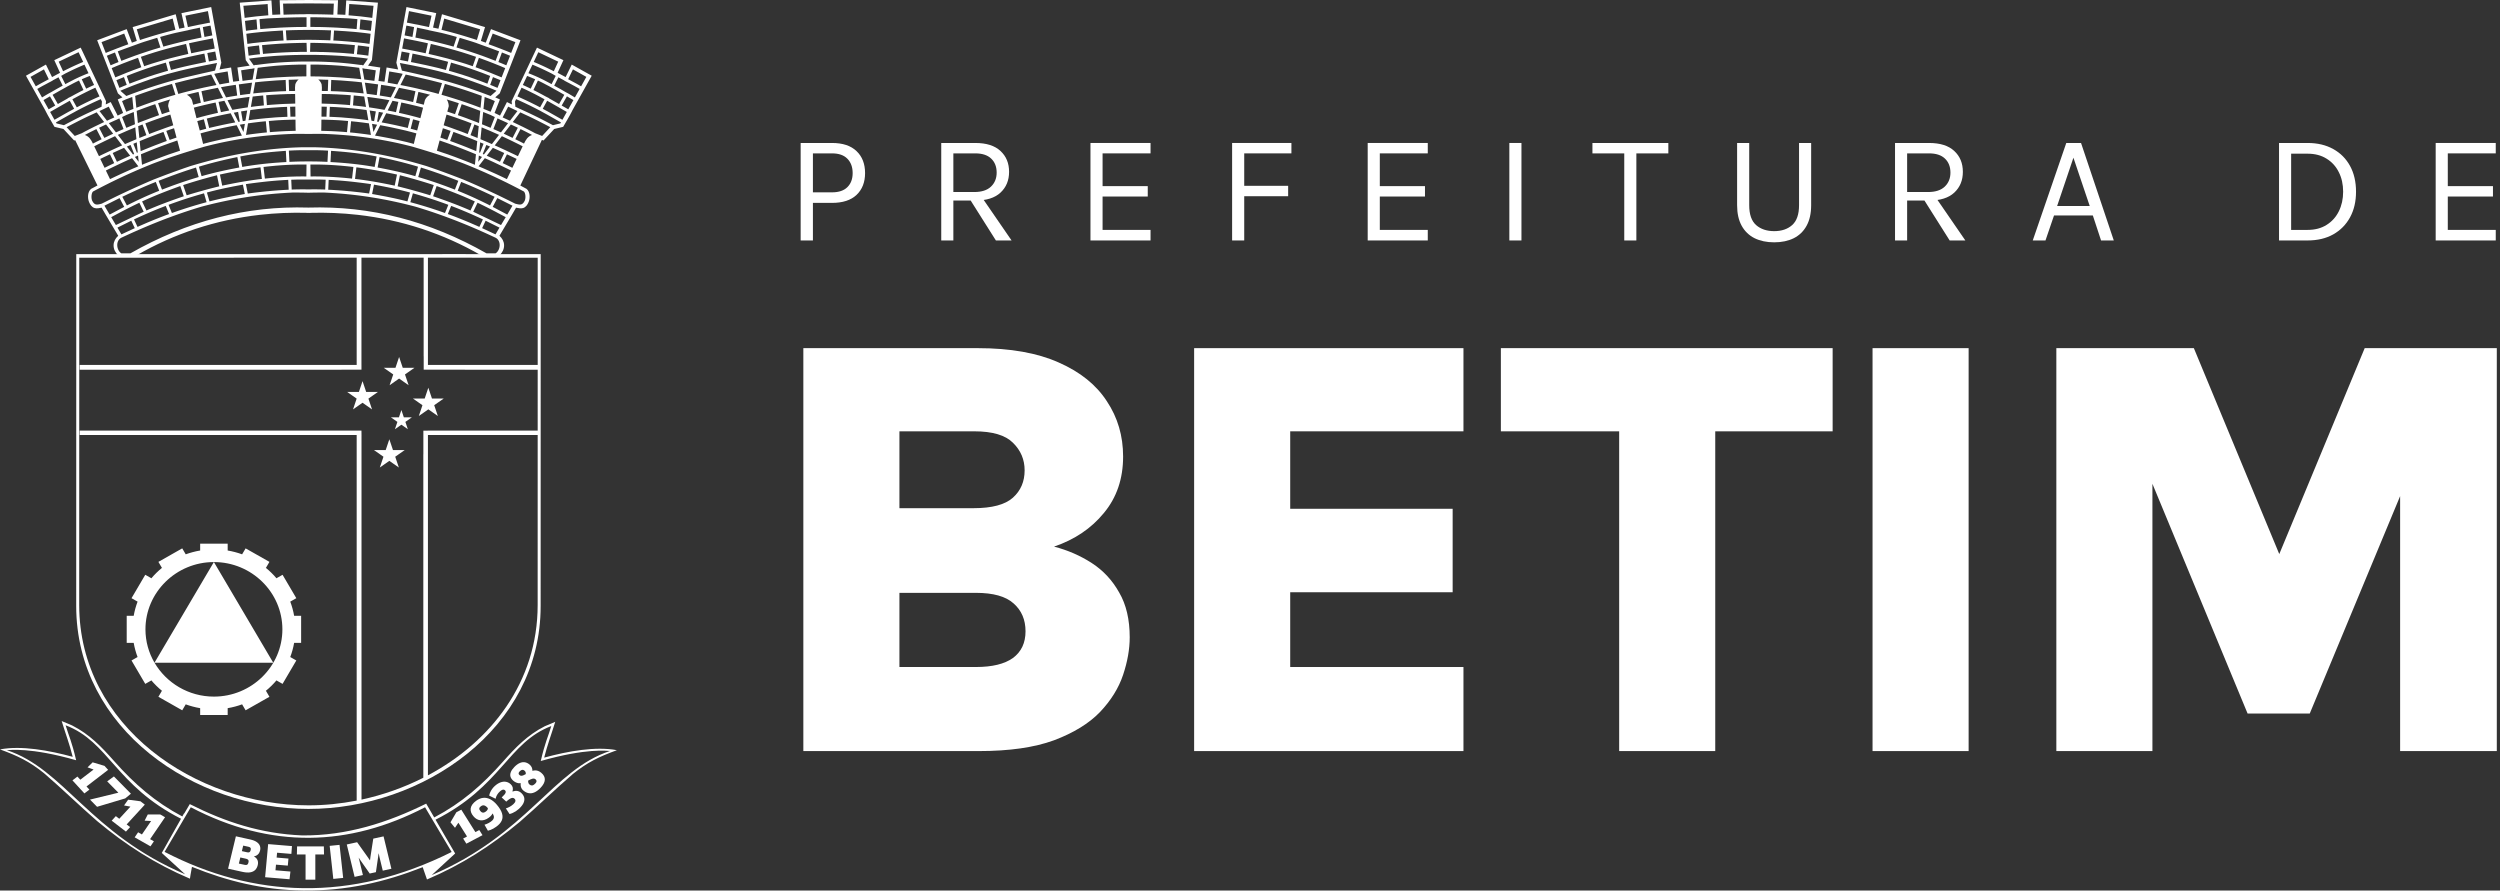 <svg width="612" height="218" viewBox="0 0 612 218" fill="none" xmlns="http://www.w3.org/2000/svg">
<rect x="0" y="0" width="612" height="218" fill="#333333" stroke="none"/>
<path d="M596.255 58.864V35H610.961V37.546H599.219V45.564H610.277V48.11H599.219V56.28H610.961V58.864H596.255Z" fill="white"/>
<path d="M557.907 35H564.899C567.306 35 569.396 35.494 571.169 36.482C572.943 37.457 574.317 38.838 575.292 40.624C576.268 42.41 576.755 44.513 576.755 46.932C576.755 49.326 576.268 51.416 575.292 53.202C574.317 54.988 572.943 56.381 571.169 57.382C569.396 58.37 567.306 58.864 564.899 58.864H557.907V35ZM560.871 37.622V56.28H564.899C566.698 56.28 568.243 55.875 569.535 55.064C570.84 54.253 571.841 53.145 572.537 51.739C573.247 50.32 573.601 48.718 573.601 46.932C573.601 45.133 573.247 43.537 572.537 42.144C571.841 40.738 570.84 39.636 569.535 38.838C568.243 38.027 566.698 37.622 564.899 37.622H560.871Z" fill="white"/>
<path d="M497.619 58.864L505.827 35H509.437L517.455 58.864H514.339L512.325 52.746H502.825L500.735 58.864H497.619ZM503.585 50.428H511.565L507.575 38.61L503.585 50.428Z" fill="white"/>
<path d="M463.902 58.864V35H472.224C474.947 35 477.006 35.652 478.399 36.957C479.805 38.249 480.508 39.953 480.508 42.068C480.508 44.158 479.805 45.855 478.399 47.16C477.006 48.452 474.947 49.098 472.224 49.098H466.866V58.864H463.902ZM477.278 58.864L470.438 48.034H473.668L481.116 58.864H477.278ZM466.866 47.008H471.996C473.782 47.008 475.137 46.571 476.062 45.697C476.999 44.81 477.468 43.664 477.468 42.258C477.468 40.814 477.018 39.668 476.119 38.819C475.232 37.97 473.934 37.546 472.224 37.546H466.866V47.008Z" fill="white"/>
<path d="M425.244 35H428.208V50.238C428.208 52.48 428.771 54.101 429.899 55.102C431.026 56.09 432.502 56.584 434.326 56.584C436.137 56.584 437.6 56.09 438.715 55.102C439.842 54.101 440.406 52.48 440.406 50.238V35H443.37V50.238C443.37 52.239 442.996 53.918 442.249 55.273C441.514 56.616 440.469 57.629 439.114 58.313C437.758 58.984 436.162 59.32 434.326 59.32C432.489 59.32 430.887 58.984 429.519 58.313C428.163 57.629 427.112 56.616 426.365 55.273C425.617 53.918 425.244 52.239 425.244 50.238V35Z" fill="white"/>
<path d="M389.828 37.546V35H408.41V37.546H399.917L400.582 36.862V58.864H397.618V36.862L398.283 37.546H389.828Z" fill="white"/>
<path d="M369.488 58.864V35H372.452V58.864H369.488Z" fill="white"/>
<path d="M334.812 58.864V35H349.518V37.546H337.776V45.564H348.834V48.11H337.776V56.28H349.518V58.864H334.812Z" fill="white"/>
<path d="M301.622 58.864V35H316.138V37.546H304.586V45.488H315.34V48.034H304.586V58.864H301.622Z" fill="white"/>
<path d="M266.947 58.864V35H281.653V37.546H269.911V45.564H280.969V48.11H269.911V56.28H281.653V58.864H266.947Z" fill="white"/>
<path d="M230.417 58.864V35H238.739C241.462 35 243.521 35.652 244.914 36.957C246.32 38.249 247.023 39.953 247.023 42.068C247.023 44.158 246.32 45.855 244.914 47.16C243.521 48.452 241.462 49.098 238.739 49.098H233.381V58.864H230.417ZM243.793 58.864L236.953 48.034H240.183L247.631 58.864H243.793ZM233.381 47.008H238.511C240.297 47.008 241.652 46.571 242.577 45.697C243.514 44.81 243.983 43.664 243.983 42.258C243.983 40.814 243.533 39.668 242.634 38.819C241.747 37.97 240.449 37.546 238.739 37.546H233.381V47.008Z" fill="white"/>
<path d="M196 58.864V35H203.676C206.298 35 208.299 35.665 209.68 36.995C211.073 38.312 211.77 40.105 211.77 42.372C211.77 44.614 211.073 46.394 209.68 47.711C208.299 49.016 206.298 49.668 203.676 49.668H199.002V58.864H196ZM199.002 47.084H203.676C205.335 47.084 206.589 46.66 207.438 45.811C208.299 44.962 208.73 43.816 208.73 42.372C208.73 40.903 208.299 39.731 207.438 38.857C206.589 37.983 205.335 37.546 203.676 37.546H199.002V47.084Z" fill="white"/>
<path d="M503.392 85.227H537.055L558.885 137.853H557.047L578.877 85.227H611.217V183.864H587.55V113.672H590.784L565.426 174.677H550.212L525.001 113.819H526.912V183.864H503.392V85.227Z" fill="white"/>
<path d="M458.399 183.864V85.227H481.919V183.864H458.399Z" fill="white"/>
<path d="M367.413 105.587V85.227H448.63V105.587H414.6L419.892 100.295V183.864H396.372V100.295L401.664 105.587H367.413Z" fill="white"/>
<path d="M292.324 183.864V85.227H358.254V105.587H315.844V124.55H355.608V144.983H315.844V163.284H358.254V183.864H292.324Z" fill="white"/>
<path d="M196.659 183.864V85.227H239.363C247.35 85.227 253.965 86.403 259.208 88.755C264.451 91.058 268.371 94.219 270.968 98.237C273.614 102.206 274.937 106.714 274.937 111.761C274.937 117.2 273.369 121.806 270.233 125.579C267.146 129.352 263.079 132.096 258.032 133.811C261.413 134.693 264.5 136.04 267.293 137.853C270.086 139.666 272.315 142.067 273.981 145.056C275.696 147.996 276.554 151.647 276.554 156.008C276.554 158.899 276.015 161.961 274.937 165.195C273.859 168.429 271.972 171.467 269.277 174.309C266.582 177.102 262.834 179.405 258.032 181.218C253.23 182.982 247.105 183.864 239.657 183.864H196.659ZM220.179 163.284H238.922C242.891 163.284 245.904 162.549 247.962 161.079C250.02 159.56 251.049 157.38 251.049 154.538C251.049 151.696 250.069 149.417 248.109 147.702C246.198 145.987 243.136 145.13 238.922 145.13H220.179V163.284ZM220.179 105.587V124.403H238.334C242.842 124.403 246.051 123.545 247.962 121.83C249.873 120.115 250.829 117.886 250.829 115.142C250.829 112.496 249.873 110.242 247.962 108.38C246.1 106.518 242.94 105.587 238.481 105.587H220.179Z" fill="white"/>
<path d="M17.735 191.035L20.664 194.23L21.881 193.296L21.175 192.527L26.473 188.46L25.575 187.482L22.681 186.618L21.429 187.849L22.908 188.38L19.659 190.871L18.95 190.103L17.735 191.035ZM32.051 194.298L27.885 190.07L26.242 191.281L28.973 194.054L22.029 195.742L23.765 197.507L30.654 195.451L32.051 194.298ZM27.337 200.9L30.829 203.58L31.851 202.469L31.008 201.82L35.454 196.976L34.386 196.156L31.369 195.765L30.369 197.176L31.927 197.465L29.199 200.437L28.358 199.788L27.337 200.9ZM32.967 204.976L36.833 207.183L37.676 205.953L36.742 205.422L40.407 200.057L39.225 199.378L36.178 199.375L35.404 200.9L36.99 200.985L34.742 204.276L33.809 203.741L32.967 204.976Z" fill="white"/>
<path d="M17.649 177.584C21.945 179.765 24.844 182.826 27.899 186.271C32.925 191.943 37.947 196.323 44.63 199.869L45.052 199.122L45.097 199.152C45.55 198.38 46.003 197.612 46.456 196.843C55.22 201.267 63.925 204.095 73.989 204.51C84.843 204.604 94.898 201.397 104.333 196.727L106.298 200.11C113.026 196.555 118.07 192.165 123.116 186.467C126.173 183.022 129.073 179.958 133.368 177.78L135.92 176.704C135.028 179.633 133.949 182.498 133.216 185.467L133.227 185.463C139.076 183.864 145.819 182.668 151.018 183.646C146.676 185.229 143.777 186.621 140.249 189.47C135.81 193.284 131.654 197.364 127.234 201.198C120.236 207.039 113.029 211.685 104.525 215.298L104.522 215.292V215.293L104.498 215.221L103.48 212.288C94.187 215.956 84.776 218.115 74.266 217.995C64.412 217.882 55.662 215.713 46.991 212.205L46.647 214.116L46.496 215.101L46.473 215.079L46.471 215.094C37.975 211.48 30.775 206.837 23.782 201.006C19.365 197.167 15.208 193.091 10.769 189.277C7.241 186.429 4.341 185.032 0 183.453C5.199 182.469 11.941 183.669 17.789 185.268L17.801 185.274C17.069 182.303 15.988 179.441 15.097 176.511L17.649 177.584ZM104.053 197.62C85.395 207.292 66.388 207.886 46.706 197.62L40.287 208.538C62.038 219.781 85.744 220.977 110.562 208.568L106.035 200.954L106.034 200.955L105.714 200.416L105.715 200.415L104.053 197.62ZM104.348 214.783C104.349 214.783 104.351 214.781 104.353 214.78L104.341 214.742L104.348 214.783ZM134.956 177.739C124.321 181.782 122.768 192.501 106.618 200.662L111.421 208.934L105.677 214.228C129.076 204.242 135.334 188.393 149.355 183.831C148.544 183.831 143.719 183.076 132.376 186.294C133.472 181.604 134.098 180.582 134.956 177.739ZM16.061 177.548C16.918 180.392 17.545 181.412 18.64 186.104C7.296 182.882 2.469 183.64 1.661 183.64C15.679 188.202 21.937 204.044 45.322 214.026L39.603 208.797L44.315 200.43C28.243 192.276 26.678 181.585 16.061 177.548Z" fill="white"/>
<path d="M114.165 206.53L118.118 204.451L117.328 203.194L116.373 203.694L112.926 198.211L111.718 198.845L110.277 201.3L111.384 202.645L112.215 201.406L114.328 204.772L113.373 205.273L114.165 206.53ZM121.632 197.005C121.095 196.379 120.543 195.921 119.984 195.641C119.42 195.363 118.855 195.254 118.289 195.314C117.721 195.373 117.16 195.605 116.606 195.997C116.187 196.298 115.862 196.606 115.636 196.926C115.41 197.243 115.272 197.567 115.225 197.896C115.178 198.22 115.213 198.551 115.329 198.877C115.445 199.202 115.641 199.522 115.91 199.834C116.144 200.116 116.402 200.332 116.685 200.499C116.967 200.664 117.267 200.766 117.583 200.808C117.902 200.851 118.231 200.822 118.571 200.721C118.911 200.625 119.26 200.454 119.61 200.203C119.839 200.041 120.033 199.873 120.194 199.696C120.354 199.525 120.477 199.34 120.565 199.146L120.596 199.15C120.766 199.413 120.867 199.657 120.902 199.88C120.934 200.106 120.89 200.321 120.77 200.526C120.651 200.733 120.445 200.939 120.153 201.145C119.984 201.264 119.816 201.37 119.648 201.461C119.483 201.554 119.312 201.632 119.142 201.702C118.967 201.77 118.79 201.835 118.603 201.889L119.439 203.361C119.664 203.307 119.879 203.242 120.092 203.159C120.304 203.08 120.523 202.977 120.749 202.852C120.971 202.725 121.215 202.572 121.481 202.383C122.138 201.917 122.587 201.415 122.826 200.871C123.065 200.328 123.086 199.74 122.891 199.1C122.694 198.46 122.276 197.763 121.632 197.005ZM119.423 197.821C119.445 197.961 119.412 198.104 119.322 198.255C119.234 198.404 119.096 198.548 118.905 198.682C118.725 198.811 118.561 198.891 118.411 198.922C118.262 198.952 118.118 198.935 117.986 198.87C117.853 198.805 117.723 198.694 117.593 198.541C117.389 198.303 117.303 198.089 117.333 197.899C117.363 197.707 117.493 197.528 117.728 197.367C117.894 197.243 118.065 197.173 118.235 197.144C118.408 197.123 118.592 197.163 118.785 197.265C118.979 197.37 119.192 197.554 119.423 197.821ZM127.593 194.105C127.292 193.834 126.961 193.673 126.604 193.621C126.243 193.568 125.866 193.621 125.466 193.768L125.449 193.755C125.567 193.404 125.588 193.082 125.515 192.781C125.437 192.479 125.273 192.208 125.014 191.971C124.664 191.656 124.28 191.462 123.854 191.384C123.428 191.308 122.982 191.356 122.518 191.529C122.052 191.698 121.583 191.997 121.114 192.42C120.866 192.649 120.648 192.895 120.459 193.159C120.27 193.423 120.119 193.693 120 193.965C119.879 194.24 119.799 194.509 119.755 194.769L121.324 195.537C121.39 195.208 121.507 194.896 121.677 194.598C121.845 194.303 122.07 194.024 122.354 193.766C122.546 193.59 122.722 193.466 122.876 193.392C123.028 193.321 123.166 193.292 123.284 193.303C123.405 193.318 123.509 193.365 123.599 193.45C123.691 193.531 123.753 193.621 123.787 193.718C123.82 193.817 123.813 193.932 123.766 194.063C123.718 194.195 123.618 194.356 123.465 194.543C123.311 194.727 123.091 194.95 122.81 195.212L123.929 196.238C124.222 195.969 124.477 195.766 124.695 195.628C124.91 195.487 125.093 195.396 125.25 195.354C125.407 195.314 125.54 195.311 125.652 195.345C125.765 195.382 125.866 195.437 125.95 195.521C126.139 195.697 126.211 195.896 126.167 196.127C126.121 196.354 125.955 196.599 125.668 196.864C125.397 197.108 125.113 197.311 124.809 197.479C124.504 197.648 124.181 197.787 123.836 197.902L124.741 199.277C124.983 199.216 125.234 199.132 125.49 199.018C125.75 198.903 126.009 198.764 126.268 198.6C126.528 198.429 126.779 198.235 127.021 198.017C127.574 197.508 127.955 197.025 128.163 196.557C128.37 196.093 128.422 195.654 128.318 195.241C128.214 194.83 127.974 194.454 127.593 194.105ZM128.124 193.528C128.537 193.873 128.969 194.084 129.417 194.167C129.863 194.251 130.323 194.192 130.795 193.991C131.271 193.794 131.756 193.44 132.252 192.944C132.967 192.217 133.339 191.535 133.373 190.898C133.407 190.259 133.105 189.678 132.466 189.149C132.218 188.946 131.974 188.804 131.732 188.718C131.49 188.635 131.254 188.591 131.021 188.594C130.785 188.601 130.556 188.635 130.335 188.7C130.346 188.414 130.294 188.133 130.18 187.868C130.063 187.602 129.881 187.362 129.627 187.153C129.284 186.863 128.914 186.683 128.523 186.61C128.129 186.538 127.716 186.59 127.284 186.766C126.852 186.942 126.404 187.261 125.945 187.726C125.495 188.184 125.192 188.617 125.041 189.028C124.889 189.438 124.866 189.822 124.981 190.175C125.093 190.53 125.329 190.852 125.679 191.145C125.886 191.311 126.092 191.443 126.294 191.535C126.496 191.628 126.696 191.688 126.892 191.721C127.091 191.746 127.286 191.753 127.478 191.735C127.439 191.981 127.438 192.215 127.481 192.437C127.522 192.657 127.599 192.859 127.709 193.046C127.82 193.23 127.956 193.39 128.124 193.528ZM131.08 190.756C131.216 190.871 131.299 190.989 131.329 191.108C131.358 191.228 131.343 191.343 131.283 191.469C131.226 191.588 131.135 191.707 131.012 191.833C130.844 192.002 130.686 192.126 130.535 192.199C130.385 192.276 130.232 192.301 130.082 192.272C129.933 192.25 129.777 192.167 129.612 192.033C129.519 191.953 129.448 191.866 129.398 191.763C129.347 191.662 129.313 191.556 129.296 191.439C129.279 191.327 129.276 191.21 129.287 191.091C129.467 190.994 129.645 190.907 129.809 190.827C129.978 190.748 130.14 190.686 130.29 190.644C130.442 190.6 130.583 190.588 130.715 190.6C130.845 190.616 130.969 190.668 131.08 190.756ZM127.19 189.749C127.021 189.611 126.944 189.466 126.956 189.311C126.964 189.158 127.059 188.991 127.24 188.81C127.45 188.598 127.65 188.478 127.839 188.454C128.026 188.43 128.21 188.493 128.396 188.648C128.527 188.759 128.617 188.887 128.664 189.028C128.711 189.173 128.725 189.329 128.705 189.505C128.503 189.622 128.314 189.717 128.134 189.791C127.95 189.868 127.783 189.905 127.624 189.909C127.465 189.909 127.321 189.857 127.19 189.749Z" fill="white"/>
<path d="M63.092 211.798C63.207 211.321 63.184 210.904 63.03 210.544C62.877 210.188 62.591 209.889 62.176 209.659L62.181 209.636C62.428 209.591 62.647 209.511 62.846 209.394C63.042 209.276 63.214 209.123 63.354 208.925C63.492 208.732 63.596 208.488 63.668 208.206C63.769 207.789 63.75 207.401 63.612 207.047C63.476 206.691 63.215 206.383 62.831 206.122C62.449 205.858 61.939 205.654 61.302 205.513L57.745 204.725L55.832 212.654L59.38 213.438C60.113 213.597 60.736 213.635 61.247 213.55C61.756 213.462 62.165 213.269 62.466 212.97C62.768 212.672 62.976 212.278 63.092 211.798ZM60.82 211.128C60.775 211.325 60.711 211.473 60.63 211.569C60.551 211.666 60.447 211.723 60.316 211.74C60.188 211.759 60.027 211.747 59.832 211.7L58.474 211.402L58.833 209.909L60.161 210.202C60.367 210.25 60.527 210.31 60.638 210.388C60.751 210.463 60.82 210.565 60.847 210.686C60.873 210.804 60.863 210.952 60.82 211.128ZM61.364 208.098C61.327 208.265 61.27 208.397 61.2 208.488C61.129 208.582 61.032 208.639 60.917 208.662C60.801 208.685 60.657 208.675 60.477 208.636L59.209 208.357L59.534 207.004L60.783 207.278C60.964 207.317 61.102 207.367 61.201 207.435C61.299 207.501 61.362 207.585 61.389 207.691C61.415 207.797 61.407 207.936 61.364 208.098ZM67.436 213.047L67.562 211.664L70.454 211.906L70.612 210.178L67.719 209.934L67.83 208.745L71.329 209.036L71.472 207.123L65.644 206.635L64.9 214.741L70.877 215.241L71.095 213.353L67.436 213.047ZM79.322 209.166L79.278 207.201H72.725L72.679 209.166H74.801V215.338H77.192V209.166H79.322ZM81.593 215.157L84.007 214.915L83.119 206.822L80.706 207.064L81.593 215.157ZM84.892 206.729L86.805 214.658L88.841 214.209L88.027 210.847L87.81 209.996L87.828 209.981L88.323 210.727L90.507 213.84L92.022 213.508L92.56 209.814L92.674 208.932L92.71 208.935L92.893 209.797L93.701 213.137L95.812 212.672L93.897 204.745L91.378 205.296L90.69 209.726L90.582 210.586L90.55 210.593L90.046 209.858L87.422 206.175L84.892 206.729Z" fill="white"/>
<path d="M75.942 0.003L82.748 0.056L82.594 3.54L84.542 3.623L84.76 0.09L92.516 0.652L91.044 14.722L90.097 16.068L93.088 16.525L92.643 19.816L94.126 20.004L94.637 16.515L97.463 17.004L97.027 15.342L99.501 1.727L106.79 3.213L106.011 6.749L107.332 7.031L108.198 3.485L118.736 6.634L117.72 10.018L118.916 10.45L120.193 7.13L127.419 9.856L122.337 22.858L121.233 23.833L122.374 24.344L121.07 27.648L122.406 28.297L124.099 24.98L125.313 25.57L125.255 24.761L125.695 23.828L125.797 23.612L129.688 15.381L131.304 11.963L131.451 11.655L137.922 14.727L136.502 17.822C137.157 18.172 137.813 18.521 138.467 18.872L139.962 15.807L144.851 18.538L144.686 18.833C143.169 21.553 141.652 24.272 140.133 26.992L139.944 27.373C139.338 28.584 138.601 29.735 137.941 30.919L137.87 31.049L135.671 31.574L133.052 34.397L132.835 34.313C132.78 34.291 132.72 34.265 132.659 34.237C130.936 37.973 129.097 41.683 127.376 45.418L128.878 46.221L128.901 46.236C129.781 46.939 129.801 48.483 129.406 49.454C129.14 50.102 128.745 50.731 128.032 50.935C127.499 51.084 126.881 50.955 126.328 50.838L125.994 51.417L125.444 52.362L124.87 53.335C124.003 54.796 123.131 56.261 122.26 57.72C122.923 58.304 123.383 59.1 123.399 60.003C123.42 60.998 122.983 61.808 122.293 62.5L122.194 62.598H117.931L117.85 62.552C108.521 57.148 98.305 53.805 87.595 52.592C83.729 52.154 79.833 51.998 75.942 52.105V52.127L75.604 52.113L75.265 52.127V52.105C71.374 51.998 67.475 52.154 63.608 52.592C52.9 53.805 42.682 57.148 33.355 62.552L33.276 62.598H29.012L28.913 62.5C28.222 61.808 27.786 60.998 27.806 60.003C27.825 59.1 28.28 58.304 28.944 57.72C28.077 56.261 27.202 54.796 26.337 53.335L25.761 52.362L25.211 51.417L24.878 50.838C24.323 50.955 23.71 51.084 23.171 50.935C22.46 50.731 22.064 50.102 21.799 49.454C21.404 48.483 21.422 46.939 22.302 46.236L22.328 46.221L23.862 45.4C22.08 41.693 20.181 38.008 18.397 34.303C18.389 34.306 18.378 34.31 18.369 34.313L18.155 34.397L15.534 31.574L13.337 31.049L13.264 30.919C12.604 29.735 11.868 28.584 11.262 27.373L11.072 26.992C9.554 24.271 8.037 21.553 6.519 18.833L6.355 18.538L11.244 15.807L12.738 18.872C13.393 18.521 14.046 18.172 14.701 17.822L13.286 14.727L19.753 11.655L19.9 11.963L21.517 15.381L25.512 23.828L25.951 24.761L25.892 25.57L27.107 24.98L28.803 28.297L30.137 27.648L28.83 24.344L29.972 23.833L28.867 22.858L23.785 9.856L31.012 7.13L32.288 10.45L33.486 10.018L32.469 6.634L43.007 3.485L43.871 7.031L45.194 6.749L44.416 3.213L51.703 1.727L54.178 15.342L53.743 17.004L56.568 16.515L57.078 20.004L58.562 19.816L58.117 16.525L61.108 16.068L60.16 14.722L58.688 0.652L66.447 0.09L66.664 3.623L68.612 3.54L68.458 0.056L75.265 0.003V0L75.604 0.003L75.942 0V0.003ZM77.703 47.14L76.815 47.151L75.929 47.171L75.51 47.185L75.088 47.171L74.203 47.151L73.316 47.14L72.424 47.138L71.534 47.14L70.826 47.174L70.115 47.213L69.41 47.261L68.705 47.306L68 47.361L67.303 47.416L66.604 47.481L65.907 47.549L65.209 47.619L64.517 47.696L63.824 47.777L63.132 47.862L62.443 47.955L61.755 48.051L61.067 48.148L60.378 48.255L59.692 48.365L59.007 48.478L58.321 48.594L57.636 48.718L56.95 48.847L56.265 48.978L55.579 49.116L54.897 49.26L54.211 49.407L53.525 49.56L52.84 49.713L52.154 49.874L51.467 50.043L50.78 50.213L50.091 50.389L49.405 50.569L48.774 50.756L48.139 50.949L47.506 51.149L46.875 51.35L46.245 51.553L45.617 51.763L44.99 51.971L44.365 52.188L43.74 52.402L43.117 52.624L42.495 52.848L41.873 53.072L41.255 53.304L40.638 53.534L40.021 53.77L39.404 54.008L38.79 54.25L38.177 54.496L37.562 54.743L36.952 54.992L36.342 55.243L35.732 55.501L35.123 55.76L34.516 56.022L33.911 56.285L33.305 56.55L32.7 56.818L32.099 57.089L31.494 57.365L30.893 57.643L30.291 57.919L29.698 58.2L29.564 58.273L29.444 58.357L29.329 58.447L29.229 58.546L29.136 58.65L29.053 58.765L28.979 58.883L28.913 59.005L28.858 59.134L28.811 59.267L28.77 59.405L28.741 59.542L28.718 59.684L28.706 59.832L28.701 59.977L28.705 60.125L28.716 60.27L28.737 60.415L28.764 60.56L28.799 60.705L28.842 60.849L28.892 60.985L28.951 61.116L29.012 61.245L29.084 61.37L29.16 61.487L29.244 61.6L29.332 61.703L29.427 61.8L29.528 61.89L29.634 61.968L29.703 62.014H31.927C45.772 54.134 60.287 50.333 75.51 50.815C90.731 50.333 105.246 54.134 119.091 62.014H121.314L121.386 61.968L121.492 61.89L121.591 61.8L121.685 61.703L121.775 61.6L121.86 61.487L121.935 61.37L122.005 61.245L122.07 61.116L122.126 60.985L122.176 60.849L122.219 60.705L122.255 60.56L122.283 60.415L122.302 60.27L122.314 60.125L122.319 59.977L122.312 59.832L122.301 59.684L122.279 59.542L122.25 59.405L122.209 59.267L122.16 59.134L122.107 59.005L122.04 58.883L121.965 58.765L121.882 58.65L121.791 58.546L121.689 58.447L121.576 58.357L121.454 58.273L121.321 58.2L120.727 57.919L120.125 57.643L119.524 57.365L118.921 57.089L118.318 56.818L117.712 56.55L117.106 56.285L116.503 56.022L115.895 55.76L115.286 55.501L114.676 55.243L114.066 54.992L113.455 54.743L112.841 54.496L112.229 54.25L111.614 54.008L110.997 53.77L110.38 53.534L109.763 53.304L109.143 53.072L108.523 52.848L107.903 52.624L107.278 52.402L106.655 52.188L106.029 51.971L105.401 51.763L104.774 51.553L104.144 51.35L103.512 51.149L102.881 50.949L102.246 50.756L101.614 50.569L100.927 50.389L100.239 50.213L99.551 50.043L98.865 49.874L98.178 49.713L97.493 49.56L96.808 49.407L96.122 49.26L95.439 49.116L94.754 48.978L94.069 48.847L93.384 48.718L92.698 48.594L92.013 48.478L91.326 48.365L90.64 48.255L89.951 48.148L89.265 48.051L88.576 47.955L87.885 47.862L87.195 47.777L86.503 47.696L85.809 47.619L85.113 47.549L84.416 47.481L83.717 47.416L83.017 47.361L82.314 47.306L81.609 47.261L80.903 47.213L80.193 47.174L79.486 47.14L78.592 47.138L77.703 47.14ZM28.746 55.724L29.72 57.374L32.994 55.85L32.137 54.03L28.746 55.724ZM118.025 55.85L121.298 57.374L122.271 55.724L118.881 54.03L118.025 55.85ZM40.482 50.438L40.225 50.536L39.968 50.634L39.712 50.736L39.457 50.834L39.2 50.935L38.944 51.036L38.688 51.142L38.434 51.239L38.179 51.346L37.923 51.449L37.668 51.556L37.414 51.665L37.16 51.768L36.908 51.875L36.654 51.984L36.401 52.092L36.147 52.202L35.895 52.313L35.643 52.42L35.392 52.534L35.141 52.647L34.888 52.756L34.638 52.869L34.386 52.983L34.134 53.097L33.883 53.211L33.633 53.328L33.383 53.44L33.135 53.559L32.886 53.676L32.803 53.712L33.666 55.545L33.749 55.508L33.996 55.402L34.245 55.286L34.494 55.18L34.744 55.071L34.993 54.96L35.242 54.851L35.492 54.746L35.743 54.634L35.992 54.527L36.244 54.421L36.495 54.315L36.747 54.211L36.999 54.105L37.251 54.001L37.503 53.898L37.754 53.795L38.008 53.694L38.262 53.588L38.514 53.491L38.77 53.389L39.023 53.289L39.274 53.19L39.529 53.092L39.785 52.992L40.039 52.895L40.293 52.799L40.547 52.703L40.803 52.607L41.06 52.517L41.315 52.42L41.388 52.397L40.572 50.403L40.482 50.438ZM109.63 52.397L109.703 52.42L109.958 52.517L110.215 52.607L110.725 52.799L110.979 52.895L111.234 52.992L111.49 53.092L111.744 53.19L111.995 53.289L112.25 53.389L112.504 53.491L112.758 53.588L113.01 53.694L113.264 53.795L113.514 53.898L113.767 54.001L114.019 54.105L114.271 54.211L114.523 54.315L114.774 54.421L115.026 54.527L115.277 54.634L115.527 54.746L115.776 54.851L116.025 54.96L116.275 55.071L116.524 55.18L116.773 55.286L117.022 55.402L117.269 55.508L117.352 55.545L118.216 53.712L118.133 53.676L117.884 53.559L117.635 53.44L117.386 53.328L117.135 53.211L116.885 53.097L116.634 52.983L116.382 52.869L116.13 52.756L115.879 52.647L115.628 52.534L115.377 52.42L115.123 52.313L114.871 52.202L114.617 52.092L114.366 51.984L114.112 51.875L113.858 51.768L113.604 51.665L113.35 51.556L113.095 51.449L112.839 51.346L112.583 51.239L112.332 51.142L112.075 51.036L111.82 50.935L111.563 50.834L111.305 50.736L111.05 50.634L110.792 50.536L110.536 50.438L110.447 50.403L109.63 52.397ZM34.05 49.658L33.821 49.769L33.59 49.878L33.135 50.099L32.905 50.21L32.679 50.32L32.45 50.434L32.224 50.548L31.997 50.658L31.77 50.775L31.543 50.888L31.318 51.004L31.091 51.121L30.866 51.232L30.637 51.35L30.414 51.469L30.189 51.584L29.964 51.701L29.74 51.82L29.513 51.937L29.29 52.059L29.065 52.178L28.842 52.295L28.616 52.413L28.393 52.534L28.17 52.653L27.944 52.774L27.721 52.895L27.496 53.015L27.22 53.166L28.369 55.09L35.176 51.83L34.115 49.629L34.05 49.658ZM115.842 51.83L122.649 55.09L123.8 53.166L123.522 53.015L123.299 52.895L123.076 52.774L122.849 52.653L122.626 52.534L122.402 52.413L122.178 52.295L121.953 52.178L121.727 52.059L121.504 51.937L121.279 51.82L121.056 51.701L120.829 51.584L120.604 51.469L120.379 51.35L120.153 51.232L119.929 51.121L119.701 51.004L119.475 50.888L119.249 50.775L119.023 50.658L118.796 50.548L118.569 50.434L118.341 50.32L118.114 50.21L117.884 50.099L117.657 49.988L117.428 49.878L117.197 49.769L116.969 49.658L116.905 49.629L115.842 51.83ZM25.567 50.351L25.605 50.416L25.65 50.491L25.696 50.572L25.741 50.649L25.786 50.73L25.832 50.81L25.969 51.043L26.014 51.121L26.062 51.2L26.126 51.31L26.198 51.433L26.242 51.514L26.289 51.594L26.334 51.67L26.38 51.747L26.426 51.823L26.471 51.904L26.517 51.984L26.563 52.06L26.655 52.217L26.703 52.295L26.748 52.375L26.795 52.452L26.838 52.527L26.842 52.53L30.403 50.637L29.273 48.496L25.567 50.351ZM120.616 50.637L124.177 52.53L124.179 52.527L124.225 52.452L124.27 52.375L124.318 52.295L124.365 52.217L124.455 52.06L124.501 51.984L124.546 51.904L124.592 51.823L124.637 51.747L124.684 51.67L124.731 51.594L124.777 51.514L124.822 51.433L124.894 51.31L124.958 51.2L125.003 51.121L125.051 51.043L125.186 50.81L125.232 50.73L125.278 50.649L125.323 50.572L125.368 50.491L125.414 50.416L125.451 50.351L121.745 48.496L120.616 50.637ZM49.83 47.355L49.545 47.435L49.258 47.519L48.972 47.599L48.689 47.682L48.405 47.765L48.117 47.851L47.833 47.935L47.548 48.02L47.266 48.109L46.981 48.194L46.698 48.28L46.414 48.371L46.133 48.459L45.85 48.549L45.568 48.642L45.286 48.732L45.002 48.825L44.721 48.92L44.442 49.014L44.16 49.108L43.88 49.207L43.598 49.304L43.318 49.401L43.038 49.5L42.758 49.598L42.478 49.698L42.2 49.798L41.92 49.898L41.64 50.003L41.363 50.105L41.263 50.145L42.082 52.147L42.191 52.108L42.464 52.013L42.738 51.916L43.009 51.82L43.283 51.726L43.557 51.63L43.831 51.537L44.105 51.446L44.377 51.353L44.654 51.266L44.928 51.173L45.204 51.082L45.479 50.993L45.754 50.903L46.032 50.817L46.305 50.733L46.582 50.645L46.859 50.56L47.135 50.477L47.412 50.392L47.69 50.308L47.966 50.227L48.244 50.148L48.522 50.065L48.799 49.985L49.078 49.903L49.358 49.829L49.636 49.753L49.915 49.675L50.196 49.598L50.473 49.52L50.571 49.497L49.94 47.325L49.83 47.355ZM100.448 49.497L100.545 49.52L100.825 49.598L101.103 49.675L101.384 49.753L101.662 49.829L101.94 49.903L102.218 49.985L102.496 50.065L102.774 50.148L103.053 50.227L103.329 50.308L103.606 50.392L103.884 50.477L104.159 50.56L104.436 50.645L104.712 50.733L104.99 50.817L105.264 50.903L105.54 50.993L105.816 51.082L106.09 51.173L106.366 51.266L106.64 51.353L106.913 51.446L107.188 51.537L107.461 51.63L107.735 51.726L108.009 51.82L108.283 51.916L108.555 52.013L108.829 52.108L108.935 52.147L109.755 50.145L109.657 50.105L109.377 50.003L109.098 49.898L108.82 49.798L108.54 49.698L108.26 49.598L107.981 49.5L107.701 49.401L107.421 49.304L107.139 49.207L106.86 49.108L106.578 49.014L106.295 48.92L106.015 48.825L105.733 48.732L105.452 48.642L105.168 48.549L104.887 48.459L104.604 48.371L104.321 48.28L104.037 48.194L103.752 48.109L103.469 48.02L103.185 47.935L102.901 47.851L102.616 47.765L102.331 47.682L102.046 47.599L101.76 47.519L101.474 47.435L101.189 47.355L101.076 47.325L100.448 49.497ZM44.004 45.59L43.697 45.7L43.391 45.815L43.083 45.925L42.776 46.039L42.468 46.154L42.162 46.265L41.857 46.38L41.549 46.494L41.243 46.611L40.94 46.728L40.633 46.846L40.328 46.964L40.022 47.085L39.717 47.205L39.11 47.445L38.805 47.567L38.503 47.693L38.2 47.816L37.898 47.942L37.598 48.068L37.295 48.194L36.995 48.324L36.696 48.452L36.395 48.585L36.096 48.718L35.797 48.85L35.5 48.984L35.203 49.12L34.907 49.257L34.782 49.313L35.85 51.528L35.978 51.474L36.271 51.346L36.562 51.222L36.855 51.098L37.149 50.976L37.442 50.852L37.735 50.736L38.03 50.616L38.324 50.494L38.618 50.376L38.912 50.258L39.208 50.145L39.504 50.027L39.8 49.913L40.095 49.802L40.393 49.69L40.69 49.575L40.987 49.464L41.285 49.358L41.58 49.246L41.878 49.136L42.177 49.029L42.477 48.92L42.774 48.815L43.074 48.71L43.372 48.605L43.672 48.496L43.971 48.391L44.272 48.29L44.573 48.185L44.87 48.085L44.996 48.041L44.134 45.544L44.004 45.59ZM106.022 48.041L106.147 48.085L106.445 48.185L106.745 48.29L107.047 48.391L107.347 48.496L107.645 48.605L107.945 48.71L108.243 48.815L108.543 48.92L108.841 49.029L109.141 49.136L109.438 49.246L109.735 49.358L110.032 49.464L110.329 49.575L110.625 49.69L110.923 49.802L111.218 49.913L111.515 50.027L111.809 50.145L112.106 50.258L112.4 50.376L112.695 50.494L112.991 50.616L113.284 50.736L113.578 50.852L113.871 50.976L114.163 51.098L114.456 51.222L114.747 51.346L115.04 51.474L115.169 51.528L116.237 49.313L116.111 49.257L115.815 49.12L115.518 48.984L115.221 48.85L114.921 48.718L114.622 48.585L114.323 48.452L114.024 48.324L113.723 48.194L113.422 48.068L113.12 47.942L112.818 47.816L112.516 47.693L112.213 47.567L111.909 47.445L111.605 47.325L111.303 47.205L110.997 47.085L110.693 46.964L110.386 46.846L110.08 46.728L109.777 46.611L109.469 46.494L109.162 46.38L108.856 46.265L108.55 46.154L108.243 46.039L107.935 45.925L107.628 45.815L107.324 45.7L107.014 45.59L106.885 45.544L106.022 48.041ZM38.039 44.576L37.768 44.684L37.496 44.795L37.227 44.901L36.957 45.012L36.687 45.126L36.417 45.237L36.147 45.351L35.88 45.464L35.611 45.578L35.074 45.812L34.805 45.929L34.538 46.045L34.27 46.165L34.004 46.286L33.737 46.406L33.471 46.522L33.203 46.645L32.937 46.767L32.672 46.888L32.406 47.01L32.142 47.135L31.877 47.257L31.612 47.381L31.346 47.502L31.082 47.63L30.818 47.755L30.555 47.882L30.289 48.004L30.028 48.131L29.938 48.178L31.061 50.297L31.15 50.252L31.402 50.124L31.655 49.998L31.906 49.871L32.16 49.746L32.413 49.622L32.669 49.5L32.925 49.371L33.18 49.25L33.434 49.126L33.691 49.007L33.948 48.885L34.204 48.765L34.46 48.645L34.719 48.524L34.976 48.408L35.235 48.287L35.492 48.171L35.752 48.057L36.012 47.938L36.271 47.827L36.531 47.712L36.791 47.599L37.051 47.488L37.312 47.377L37.574 47.268L37.836 47.158L38.096 47.049L38.358 46.942L38.621 46.836L38.882 46.731L38.974 46.694L38.138 44.535L38.039 44.576ZM112.044 46.694L112.137 46.731L112.399 46.836L112.922 47.049L113.185 47.158L113.706 47.377L113.967 47.488L114.228 47.599L114.49 47.712L114.747 47.827L115.006 47.938L115.267 48.057L115.527 48.171L115.784 48.287L116.042 48.408L116.301 48.524L116.558 48.645L116.814 48.765L117.071 48.885L117.327 49.007L117.584 49.126L117.838 49.25L118.094 49.371L118.349 49.5L118.604 49.622L118.86 49.746L119.113 49.871L119.365 49.998L119.618 50.124L119.868 50.252L119.957 50.297L121.08 48.178L120.991 48.131L120.73 48.004L120.464 47.882L120.2 47.755L119.937 47.63L119.671 47.502L119.407 47.381L119.143 47.257L118.876 47.135L118.612 47.01L118.348 46.888L118.08 46.767L117.816 46.645L117.547 46.522L117.282 46.406L117.013 46.286L116.748 46.165L116.48 46.045L116.213 45.929L115.945 45.812L115.676 45.695L115.409 45.578L115.138 45.464L114.871 45.351L114.601 45.237L114.333 45.126L114.061 45.012L113.791 44.901L113.521 44.795L113.25 44.684L112.98 44.576L112.882 44.535L112.044 46.694ZM78.618 32.774L77.786 32.773L77.141 32.774L76.495 32.778L75.853 32.788L75.51 32.794L75.165 32.788L74.522 32.778L73.876 32.774L73.231 32.773L72.4 32.774V32.762L71.873 32.774L71.162 32.804L70.453 32.831L69.742 32.867L69.034 32.907L68.328 32.952L66.916 33.056L66.213 33.113L65.51 33.175L64.808 33.246L64.109 33.319L63.406 33.398L62.708 33.48L62.006 33.568L61.31 33.661L60.613 33.759L59.916 33.864L59.218 33.972L58.524 34.086L57.829 34.206L57.137 34.329L56.442 34.459L55.747 34.593L55.054 34.731L54.362 34.876L53.67 35.026L52.979 35.184L52.285 35.343L51.595 35.511L50.907 35.682L50.217 35.857L49.888 35.95L49.32 36.116L48.925 36.236L48.529 36.352L48.135 36.469L47.743 36.589L47.352 36.706L46.961 36.829L46.571 36.945L46.181 37.069L45.791 37.188L45.405 37.309L45.015 37.43L44.628 37.556L44.242 37.677L43.857 37.805L43.469 37.93L43.085 38.057L42.314 38.312L41.928 38.443L41.542 38.572L41.158 38.705L40.773 38.841L40.389 38.972L40.005 39.107L39.619 39.247L39.235 39.385L38.847 39.527L38.463 39.667L38.078 39.812L37.69 39.956L37.305 40.105L36.365 40.485L35.897 40.676L35.431 40.869L34.964 41.066L34.502 41.259L34.039 41.456L33.577 41.656L33.118 41.856L32.66 42.06L32.2 42.26L31.744 42.467L31.291 42.673L30.836 42.878L30.384 43.087L29.93 43.299L29.48 43.513L29.027 43.725L28.576 43.938L28.127 44.155L27.679 44.373L27.229 44.591L26.782 44.812L26.334 45.038L25.888 45.261L25.441 45.488L24.992 45.717L24.547 45.948L24.101 46.177L23.656 46.413L23.211 46.648L22.782 46.877L22.763 46.892L22.732 46.922L22.703 46.954L22.674 46.997L22.646 47.043L22.619 47.088L22.59 47.143L22.566 47.2L22.541 47.261L22.518 47.325L22.497 47.394L22.478 47.463L22.462 47.534L22.446 47.61L22.431 47.685L22.42 47.765L22.411 47.845L22.404 47.928L22.399 48.011L22.393 48.09V48.178L22.395 48.26L22.399 48.346L22.404 48.43L22.412 48.514L22.424 48.594L22.436 48.676L22.451 48.755L22.47 48.835L22.49 48.912L22.512 48.987L22.534 49.053L22.593 49.175L22.657 49.297L22.72 49.404L22.782 49.502L22.846 49.592L22.91 49.671L22.972 49.739L23.037 49.802L23.103 49.855L23.166 49.902L23.23 49.942L23.294 49.976L23.361 50.003L23.427 50.027L23.494 50.043L23.562 50.055L23.635 50.065L23.707 50.071H23.782L23.859 50.068L23.94 50.062L24.02 50.052L24.103 50.04L24.19 50.027L24.276 50.007L24.366 49.988L24.454 49.969L24.547 49.949L24.641 49.921L24.738 49.898L24.835 49.871L24.913 49.852L25.281 49.664L25.671 49.472L26.059 49.277L26.447 49.081L26.836 48.891L27.223 48.7L28.002 48.319L28.393 48.127L28.782 47.938L29.171 47.752L29.563 47.567L29.953 47.381L30.344 47.2L30.735 47.013L31.127 46.829L31.521 46.648L31.912 46.466L32.307 46.286L32.7 46.106L33.093 45.925L33.49 45.751L33.883 45.571L34.278 45.395L34.675 45.219L35.072 45.042L35.469 44.87L35.865 44.698L36.264 44.523L36.662 44.352L37.063 44.183L37.463 44.007L37.753 43.893L38.04 43.783L38.328 43.67L38.611 43.56L38.9 43.45L39.186 43.338L39.472 43.231L39.76 43.122L40.046 43.01L40.332 42.902L40.62 42.795L40.907 42.685L41.195 42.58L41.481 42.477L41.77 42.364L42.057 42.263L42.345 42.153L42.633 42.05L42.921 41.947L43.208 41.845L43.498 41.741L43.789 41.636L44.077 41.534L44.367 41.434L44.657 41.331L44.946 41.23L45.236 41.128L45.527 41.03L45.818 40.931L46.109 40.83L46.401 40.73L46.695 40.633L47.526 40.383L48.356 40.144L49.187 39.907L50.019 39.68L50.855 39.455L51.689 39.237L52.525 39.028L53.361 38.821L54.199 38.624L55.037 38.435L55.879 38.25L56.721 38.071L57.566 37.898L58.41 37.736L59.256 37.578L60.102 37.43L60.95 37.287L61.802 37.152L62.651 37.023L63.503 36.899L64.357 36.785L65.211 36.683L66.067 36.582L66.923 36.491L67.784 36.41L68.641 36.334L69.502 36.266L70.364 36.207L71.229 36.155L72.092 36.112L72.956 36.078L73.826 36.052L75.51 36.056L77.192 36.052L78.063 36.078L78.928 36.112L79.79 36.155L80.655 36.207L81.516 36.266L82.378 36.334L83.236 36.41L84.096 36.491L84.951 36.582L85.809 36.683L86.661 36.785L87.515 36.899L88.368 37.023L89.218 37.152L90.067 37.287L90.916 37.43L91.762 37.578L92.608 37.736L93.453 37.898L94.296 38.071L95.139 38.25L95.981 38.435L96.82 38.624L97.657 38.821L98.495 39.028L99.329 39.237L100.166 39.455L100.998 39.68L101.831 39.907L102.663 40.144L103.492 40.383L104.325 40.633L104.618 40.73L104.909 40.83L105.201 40.931L105.492 41.03L105.783 41.128L106.074 41.23L106.362 41.331L106.653 41.434L106.941 41.534L107.231 41.636L107.52 41.741L107.81 41.845L108.386 42.05L108.673 42.153L108.961 42.263L109.249 42.364L109.535 42.477L109.826 42.58L110.113 42.685L110.398 42.795L110.686 42.902L110.972 43.01L111.26 43.122L111.547 43.231L111.832 43.338L112.12 43.45L112.407 43.56L112.693 43.67L112.98 43.783L113.267 43.893L113.557 44.007L113.957 44.183L114.356 44.352L114.756 44.523L115.153 44.698L115.551 44.87L115.949 45.042L116.344 45.219L116.741 45.395L117.135 45.571L117.532 45.751L117.924 45.925L118.318 46.106L118.712 46.286L119.105 46.466L119.499 46.648L119.891 46.829L120.284 47.013L120.674 47.2L121.066 47.381L121.456 47.567L121.847 47.752L122.237 47.938L122.626 48.127L123.016 48.319L123.405 48.51L123.795 48.7L124.182 48.891L124.574 49.081L124.96 49.277L125.349 49.472L125.738 49.664L126.106 49.852L126.184 49.871L126.282 49.898L126.377 49.921L126.471 49.949L126.564 49.969L126.654 49.988L126.742 50.007L126.829 50.027L126.915 50.04L126.998 50.052L127.078 50.062L127.159 50.068L127.236 50.071H127.312L127.384 50.065L127.455 50.055L127.524 50.043L127.592 50.027L127.659 50.003L127.724 49.976L127.788 49.942L127.852 49.902L127.917 49.855L127.981 49.802L128.046 49.739L128.109 49.671L128.173 49.592L128.236 49.502L128.299 49.404L128.363 49.297L128.425 49.175L128.485 49.053L128.506 48.987L128.531 48.912L128.549 48.835L128.568 48.755L128.584 48.676L128.596 48.594L128.606 48.514L128.616 48.43L128.621 48.346L128.623 48.26L128.624 48.178L128.623 48.09L128.621 48.011L128.617 47.928L128.609 47.845L128.597 47.765L128.588 47.685L128.575 47.61L128.558 47.534L128.54 47.463L128.521 47.394L128.499 47.325L128.479 47.261L128.452 47.2L128.428 47.143L128.401 47.088L128.373 47.043L128.343 46.997L128.316 46.954L128.286 46.922L128.256 46.892L128.238 46.877L127.808 46.648L127.363 46.413L126.918 46.177L126.471 45.948L126.025 45.717L125.578 45.488L125.131 45.261L124.684 45.038L124.237 44.812L123.788 44.591L123.339 44.373L122.893 44.155L122.442 43.938L121.992 43.725L121.54 43.513L121.088 43.299L120.635 43.087L120.184 42.878L119.729 42.673L119.273 42.467L118.818 42.26L118.361 42.06L117.9 41.856L117.442 41.656L116.98 41.456L116.517 41.259L116.054 41.066L115.588 40.869L115.123 40.676L114.654 40.485L114.185 40.295L113.713 40.105L113.329 39.956L112.942 39.812L112.555 39.667L112.171 39.527L111.785 39.385L111.401 39.247L111.013 39.107L110.628 38.972L110.244 38.841L109.86 38.705L109.475 38.572L109.09 38.443L108.704 38.312L108.319 38.185L107.935 38.057L107.55 37.93L107.164 37.805L106.777 37.677L106.391 37.556L106.002 37.43L105.227 37.188L104.837 37.069L104.447 36.945L104.059 36.829L103.666 36.706L103.276 36.589L102.882 36.469L102.489 36.352L102.093 36.236L101.699 36.116L101.132 35.95L100.802 35.857L100.113 35.682L99.42 35.511L98.733 35.343L98.041 35.184L97.35 35.026L96.657 34.876L95.964 34.731L95.271 34.593L94.576 34.459L93.883 34.329L93.189 34.206L92.496 34.086L91.799 33.972L91.103 33.864L90.406 33.759L89.707 33.661L89.011 33.568L88.312 33.48L87.612 33.398L86.911 33.319L86.21 33.246L85.508 33.175L84.805 33.113L84.103 33.056L83.396 33.004L82.69 32.952L81.984 32.907L81.277 32.867L80.566 32.831L79.859 32.804L79.146 32.774L78.618 32.762V32.774ZM59.355 45.222L59.066 45.274L58.776 45.326L58.488 45.382L58.199 45.434L57.911 45.488L57.623 45.544L57.334 45.6L57.045 45.654L56.757 45.714L56.47 45.773L56.181 45.827L55.894 45.89L55.607 45.948L55.321 46.009L55.033 46.067L54.745 46.132L54.459 46.193L54.173 46.259L53.888 46.321L53.601 46.387L53.315 46.455L53.029 46.522L52.744 46.59L52.459 46.66L51.891 46.803L51.606 46.877L51.323 46.95L51.038 47.023L50.754 47.102L50.652 47.131L51.285 49.309L51.389 49.28L51.668 49.207L51.948 49.136L52.227 49.068L52.507 48.998L52.786 48.929L53.068 48.866L53.348 48.797L53.627 48.732L53.907 48.672L54.189 48.607L54.47 48.545L54.749 48.483L55.033 48.427L55.315 48.365L55.596 48.31L55.877 48.251L56.16 48.19L57.004 48.026L57.289 47.971L57.571 47.923L57.854 47.865L58.135 47.813L58.419 47.761L58.702 47.709L58.984 47.661L59.268 47.606L59.55 47.558L59.835 47.506L59.931 47.491L59.466 45.199L59.355 45.222ZM91.089 47.491L91.185 47.506L91.468 47.558L91.751 47.606L92.034 47.661L92.317 47.709L92.599 47.761L92.883 47.813L93.164 47.865L93.448 47.923L93.729 47.971L94.014 48.026L94.576 48.136L94.86 48.19L95.142 48.251L95.422 48.31L95.705 48.365L95.986 48.427L96.268 48.483L96.548 48.545L96.829 48.607L97.111 48.672L97.39 48.732L97.67 48.797L97.951 48.866L98.232 48.929L98.511 48.998L98.791 49.068L99.073 49.136L99.351 49.207L99.629 49.28L99.734 49.309L100.366 47.131L100.263 47.102L99.98 47.023L99.696 46.95L99.413 46.877L99.126 46.803L98.843 46.731L98.558 46.66L98.274 46.59L97.99 46.522L97.703 46.455L97.416 46.387L97.13 46.321L96.846 46.259L96.559 46.193L96.274 46.132L95.986 46.067L95.7 46.009L95.411 45.948L95.124 45.89L94.836 45.827L94.549 45.773L94.261 45.714L93.973 45.654L93.683 45.6L93.396 45.544L93.108 45.488L92.82 45.434L92.532 45.382L92.243 45.326L91.954 45.274L91.662 45.222L91.552 45.199L91.089 47.491ZM53.032 42.925L52.759 42.995L52.485 43.063L52.212 43.137L51.941 43.206L51.668 43.276L51.396 43.351L51.122 43.425L50.852 43.499L50.58 43.576L50.311 43.65L50.038 43.727L49.771 43.8L49.497 43.877L49.229 43.955L48.959 44.034L48.69 44.114L48.42 44.19L48.153 44.272L47.88 44.352L47.614 44.435L47.342 44.516L47.075 44.597L46.805 44.68L46.537 44.764L46.266 44.845L45.998 44.933L45.73 45.016L45.46 45.105L45.194 45.19L44.921 45.277L44.833 45.304L45.699 47.813L45.787 47.787L46.047 47.706L46.304 47.63L46.563 47.549L46.821 47.472L47.08 47.399L47.339 47.322L47.597 47.242L47.858 47.168L48.117 47.095L48.375 47.02L48.635 46.942L48.894 46.873L49.153 46.8L49.411 46.725L49.671 46.655L49.93 46.58L50.191 46.51L50.452 46.438L50.711 46.37L50.971 46.301L51.233 46.23L51.493 46.162L51.753 46.094L52.015 46.025L52.278 45.962L52.537 45.894L52.801 45.827L53.063 45.762L53.325 45.696L53.588 45.632L53.677 45.612L53.118 42.902L53.032 42.925ZM97.342 45.612L97.43 45.632L97.695 45.696L97.955 45.762L98.218 45.827L98.481 45.894L98.74 45.962L99.003 46.025L99.265 46.094L99.525 46.162L99.786 46.23L100.047 46.301L100.307 46.37L100.568 46.438L100.828 46.51L101.088 46.58L101.346 46.655L101.608 46.725L101.866 46.8L102.124 46.873L102.385 46.942L102.644 47.02L102.904 47.095L103.162 47.168L103.421 47.242L103.681 47.322L103.938 47.399L104.197 47.472L104.455 47.549L104.714 47.63L104.973 47.706L105.231 47.787L105.319 47.813L106.186 45.304L106.095 45.277L105.826 45.19L105.558 45.105L105.29 45.016L105.02 44.933L104.751 44.845L104.482 44.764L104.213 44.68L103.945 44.597L103.676 44.516L103.407 44.435L103.137 44.352L102.867 44.272L102.6 44.19L102.329 44.114L102.059 44.034L101.788 43.955L101.521 43.877L101.249 43.8L100.981 43.727L100.707 43.65L100.439 43.576L100.166 43.499L99.896 43.425L99.622 43.351L99.353 43.276L99.078 43.206L98.806 43.137L98.534 43.063L98.26 42.995L97.986 42.925L97.9 42.902L97.342 45.612ZM70.409 44.037L70.076 44.058L69.742 44.07L69.407 44.09L69.076 44.114L68.742 44.136L68.407 44.156L68.076 44.183L67.744 44.205L67.41 44.234L67.078 44.261L66.747 44.293L66.416 44.322L66.083 44.353L65.751 44.385L65.421 44.418L65.089 44.455L64.758 44.49L64.426 44.525L64.095 44.566L63.765 44.602L63.434 44.645L63.101 44.684L62.771 44.723L62.441 44.767L62.107 44.809L61.778 44.851L61.446 44.898L61.115 44.941L60.782 44.987L60.453 45.038L60.193 45.073L60.66 47.374L60.813 47.355L61.135 47.31L61.458 47.27L61.782 47.227L62.104 47.188L62.428 47.147L62.752 47.106L63.075 47.07L63.398 47.032L63.721 46.997L64.045 46.961L64.368 46.926L64.689 46.892L65.011 46.856L65.337 46.826L65.659 46.8L65.983 46.767L66.306 46.738L66.628 46.709L66.954 46.681L67.277 46.655L67.603 46.633L67.926 46.609L68.248 46.583L68.576 46.562L68.899 46.541L69.224 46.519L69.55 46.5L69.875 46.482L70.201 46.465L70.528 46.449L70.669 46.442L70.558 44.031L70.409 44.037ZM80.35 46.442L80.49 46.449L80.818 46.465L81.468 46.5L81.794 46.519L82.118 46.541L82.443 46.562L82.77 46.583L83.094 46.609L83.417 46.633L83.743 46.655L84.065 46.681L84.39 46.709L84.712 46.738L85.034 46.767L85.36 46.8L85.682 46.826L86.005 46.856L86.329 46.892L86.653 46.926L86.975 46.961L87.297 46.997L87.62 47.032L87.943 47.07L88.268 47.106L88.59 47.147L88.913 47.188L89.236 47.227L89.56 47.27L89.883 47.31L90.207 47.355L90.36 47.374L90.826 45.073L90.567 45.038L90.237 44.987L89.903 44.941L89.573 44.898L89.24 44.851L88.911 44.809L88.579 44.767L88.247 44.723L87.916 44.684L87.587 44.645L87.253 44.602L86.923 44.566L86.593 44.525L85.929 44.455L85.598 44.418L85.267 44.385L84.936 44.353L84.604 44.322L84.272 44.293L83.94 44.261L83.61 44.234L83.274 44.205L82.943 44.183L82.611 44.156L82.277 44.136L81.944 44.114L81.611 44.09L81.277 44.07L80.944 44.058L80.61 44.037L80.459 44.031L80.35 46.442ZM47.858 41.052L47.557 41.148L47.255 41.238L46.954 41.335L46.654 41.434L46.355 41.528L46.054 41.627L45.756 41.725L45.459 41.827L45.16 41.928L44.862 42.028L44.562 42.135L44.264 42.239L43.966 42.34L43.67 42.443L43.372 42.551L43.077 42.66L42.781 42.768L42.485 42.876L42.189 42.982L41.893 43.093L41.598 43.203L41.302 43.315L41.008 43.425L40.712 43.535L40.416 43.65L40.122 43.763L39.828 43.874L39.533 43.991L39.24 44.102L38.946 44.218L38.824 44.268L39.66 46.423L39.775 46.377L40.061 46.265L40.35 46.156L40.638 46.042L40.926 45.932L41.214 45.825L41.502 45.717L41.792 45.609L42.081 45.5L42.371 45.395L42.66 45.292L42.953 45.188L43.242 45.084L43.532 44.981L43.822 44.881L44.115 44.781L44.406 44.68L44.698 44.581L44.99 44.483L45.281 44.385L45.574 44.29L45.867 44.194L46.16 44.1L46.453 44.003L46.746 43.911L47.041 43.818L47.335 43.728L47.63 43.638L47.926 43.548L48.22 43.46L48.516 43.37L48.638 43.335L47.98 41.014L47.858 41.052ZM102.379 43.335L102.502 43.37L102.796 43.46L103.092 43.548L103.388 43.638L103.683 43.728L103.977 43.818L104.272 43.911L104.566 44.003L104.859 44.1L105.152 44.194L105.445 44.29L105.737 44.385L106.03 44.483L106.322 44.581L106.613 44.68L106.906 44.781L107.196 44.881L107.488 44.981L107.777 45.084L108.067 45.188L108.358 45.292L108.648 45.395L108.937 45.5L109.227 45.609L109.516 45.717L109.804 45.825L110.092 45.932L110.38 46.042L110.669 46.156L110.957 46.265L111.244 46.377L111.358 46.423L112.195 44.268L112.074 44.218L111.78 44.102L111.485 43.991L111.19 43.874L110.896 43.763L110.601 43.65L110.307 43.535L110.01 43.425L109.716 43.315L109.42 43.203L109.126 43.093L108.829 42.982L108.534 42.876L108.239 42.768L107.942 42.66L107.645 42.551L107.348 42.443L107.05 42.34L106.754 42.239L106.456 42.135L106.158 42.028L105.56 41.827L105.262 41.725L104.964 41.627L104.665 41.528L104.365 41.434L104.064 41.335L103.762 41.238L103.461 41.148L103.16 41.052L103.04 41.014L102.379 43.335ZM73.445 43.945L73.152 43.948L72.86 43.955L72.569 43.958L72.278 43.966L71.987 43.976L71.694 43.986L71.402 43.994L71.295 43.997L71.407 46.409L71.506 46.406L71.789 46.391L72.075 46.383L72.36 46.374L72.645 46.367L72.932 46.362L73.218 46.359L73.504 46.355L73.792 46.352H74.365L74.655 46.355L74.943 46.359L75.23 46.362L75.51 46.367L75.788 46.362L76.078 46.359L76.364 46.355L76.652 46.352H77.227L77.514 46.355L77.801 46.359L78.086 46.362L78.372 46.367L78.657 46.374L78.946 46.383L79.228 46.391L79.513 46.406L79.611 46.409L79.723 43.997L79.615 43.994L79.325 43.986L79.034 43.976L78.743 43.966L78.45 43.958L78.157 43.955L77.865 43.948L77.575 43.945L77.282 43.942H76.41L76.119 43.945L75.829 43.948L75.537 43.951H75.482L74.609 43.942H73.736L73.445 43.945ZM63.633 40.977L63.31 41.02L62.987 41.062L62.66 41.106L62.337 41.153L62.013 41.202L61.69 41.249L61.367 41.298L61.042 41.348L60.722 41.398L60.398 41.451L60.075 41.503L59.753 41.559L59.433 41.614L59.11 41.669L58.788 41.727L58.468 41.786L58.147 41.848L57.825 41.905L57.504 41.967L57.184 42.028L56.864 42.094L56.543 42.157L56.22 42.223L55.902 42.287L55.581 42.355L55.261 42.423L54.941 42.489L54.62 42.557L54.298 42.629L53.979 42.699L53.835 42.731L54.396 45.444L54.53 45.419L54.841 45.355L55.154 45.289L55.468 45.226L55.78 45.16L56.094 45.099L56.407 45.038L56.72 44.975L57.033 44.913L57.346 44.851L57.66 44.795L57.976 44.736L58.288 44.678L58.602 44.618L58.914 44.566L59.545 44.455L59.86 44.402L60.175 44.352L60.489 44.3L60.805 44.251L61.12 44.201L61.436 44.155L61.752 44.107L62.067 44.06L62.385 44.019L62.702 43.976L63.02 43.932L63.337 43.893L63.657 43.857L63.973 43.818L64.109 43.804L63.775 40.964L63.633 40.977ZM86.911 43.804L87.046 43.818L87.362 43.857L87.681 43.893L88 43.932L88.318 43.976L88.632 44.019L88.951 44.06L89.265 44.107L89.582 44.155L89.899 44.201L90.214 44.251L90.531 44.3L90.843 44.352L91.16 44.402L91.473 44.455L92.104 44.566L92.416 44.618L92.732 44.678L93.044 44.736L93.358 44.795L93.672 44.851L93.985 44.913L94.299 44.975L94.611 45.038L94.925 45.099L95.239 45.16L95.551 45.226L95.865 45.289L96.178 45.355L96.492 45.419L96.623 45.444L97.182 42.731L97.039 42.699L96.72 42.629L96.399 42.557L96.079 42.489L95.758 42.423L95.437 42.355L95.117 42.287L94.797 42.223L94.476 42.157L94.156 42.094L93.834 42.028L93.514 41.967L93.193 41.905L92.871 41.848L92.552 41.786L92.231 41.727L91.909 41.669L91.586 41.614L91.265 41.559L90.943 41.503L90.62 41.451L90.297 41.398L89.976 41.348L89.651 41.298L89.328 41.249L89.005 41.202L88.681 41.153L88.358 41.106L88.032 41.062L87.708 41.02L87.385 40.977L87.243 40.964L86.911 43.804ZM31.33 39.17L30.189 39.688L27.897 40.78L26.751 41.331L25.917 41.747L26.932 43.851L28.101 43.29L29.61 42.586L31.117 41.908L32.599 41.245L33.867 40.713L32.329 38.724L31.33 39.17ZM117.152 40.713L118.419 41.245L119.901 41.908L121.409 42.586L122.916 43.29L124.088 43.851L125.102 41.747L124.267 41.331L123.122 40.78L120.829 39.688L119.69 39.17L118.689 38.724L117.152 40.713ZM73.521 40.273L73.18 40.276L72.839 40.282L72.497 40.288L71.816 40.308L71.475 40.318L71.132 40.331L70.791 40.347L70.45 40.362L70.108 40.381L69.764 40.402L69.423 40.422L69.081 40.443L68.74 40.467L68.398 40.492L68.058 40.52L67.716 40.547L67.376 40.574L67.036 40.608L66.695 40.64L66.357 40.672L66.017 40.705L65.678 40.741L65.34 40.776L65.001 40.819L64.661 40.855L64.51 40.875L64.842 43.725L64.984 43.709L65.311 43.674L65.639 43.642L65.966 43.607L66.293 43.576L66.622 43.545L66.951 43.518L67.277 43.489L67.606 43.464L67.934 43.438L68.263 43.41L68.591 43.389L68.922 43.368L69.251 43.342L69.58 43.323L69.911 43.307L70.24 43.29L70.569 43.272L70.898 43.257L71.23 43.244L71.559 43.235L71.889 43.224L72.219 43.213L72.547 43.203L72.878 43.198L73.206 43.195L73.536 43.192L73.867 43.188H74.196L74.526 43.192L74.853 43.195L74.997 43.198L75.036 40.276L74.881 40.273L74.542 40.27H73.863L73.521 40.273ZM76.476 40.27L76.136 40.273L75.982 40.276L76.023 43.198L76.165 43.195L76.493 43.192L76.823 43.188H77.153L77.482 43.192L77.812 43.195L78.141 43.198L78.47 43.203L78.799 43.213L79.131 43.224L79.459 43.235L79.787 43.244L80.119 43.257L80.448 43.272L80.78 43.29L81.108 43.307L81.438 43.323L81.768 43.342L82.097 43.368L82.426 43.389L82.755 43.41L83.083 43.438L83.414 43.464L83.74 43.489L84.07 43.518L84.397 43.545L84.726 43.576L85.054 43.607L85.379 43.642L85.707 43.674L86.034 43.709L86.178 43.725L86.508 40.875L86.357 40.855L86.016 40.819L85.679 40.776L85.34 40.741L85.002 40.705L84.662 40.672L84.323 40.64L83.984 40.608L83.643 40.574L82.62 40.492L82.279 40.467L81.937 40.443L81.595 40.422L81.254 40.402L80.912 40.381L80.569 40.362L80.229 40.347L79.886 40.331L79.544 40.318L79.203 40.308L78.861 40.298L78.521 40.288L77.837 40.276L77.497 40.273L77.156 40.27H76.476ZM57.976 38.475L57.666 38.54L57.358 38.605L57.048 38.668L56.742 38.736L56.434 38.802L56.126 38.868L55.819 38.94L55.511 39.005L55.203 39.076L54.898 39.148L54.592 39.221L54.286 39.296L53.98 39.366L53.674 39.442L53.367 39.52L53.065 39.594L52.759 39.67L52.453 39.75L52.149 39.831L51.845 39.911L51.542 39.989L51.237 40.073L50.934 40.156L50.629 40.24L50.327 40.322L50.025 40.412L49.722 40.498L49.419 40.582L49.115 40.676L48.813 40.767L48.688 40.803L49.346 43.127L49.463 43.096L49.759 43.01L50.055 42.928L50.353 42.844L50.651 42.764L50.949 42.683L51.247 42.607L51.545 42.531L51.842 42.453L52.141 42.38L52.44 42.306L53.039 42.157L53.338 42.091L53.639 42.02L53.939 41.952L54.24 41.886L54.54 41.817L54.839 41.753L55.141 41.69L55.442 41.624L55.743 41.559L56.044 41.499L56.348 41.435L56.649 41.374L56.95 41.312L57.252 41.258L57.554 41.196L57.857 41.138L58.157 41.082L58.46 41.023L58.58 41.003L58.1 38.45L57.976 38.475ZM92.438 41.003L92.557 41.023L92.861 41.082L93.161 41.138L93.464 41.196L93.769 41.258L94.069 41.312L94.37 41.374L94.671 41.435L94.973 41.499L95.277 41.559L95.578 41.624L95.877 41.69L96.178 41.753L96.478 41.817L96.78 41.886L97.08 41.952L97.379 42.02L97.68 42.091L97.979 42.157L98.878 42.38L99.175 42.453L99.473 42.531L99.773 42.607L100.07 42.683L100.367 42.764L100.665 42.844L100.962 42.928L101.259 43.01L101.555 43.096L101.672 43.127L102.332 40.803L102.205 40.767L101.904 40.676L101.6 40.582L101.296 40.498L100.993 40.412L100.693 40.322L100.389 40.24L100.086 40.156L99.782 40.073L99.476 39.989L99.173 39.911L98.869 39.831L98.566 39.75L98.26 39.67L97.953 39.594L97.651 39.52L97.345 39.442L97.037 39.366L96.732 39.296L96.426 39.221L96.12 39.148L95.507 39.005L95.2 38.94L94.894 38.868L94.584 38.802L94.277 38.736L93.97 38.668L93.66 38.605L93.354 38.54L93.042 38.475L92.919 38.45L92.438 41.003ZM26.619 37.915L25.423 38.475L24.549 38.904L25.598 41.082L26.427 40.668L27.579 40.117L27.958 39.933L26.916 37.775L26.619 37.915ZM123.06 39.933L123.439 40.117L124.59 40.668L125.422 41.082L126.47 38.904L125.594 38.475L124.399 37.915L124.101 37.775L123.06 39.933ZM69.805 36.938L69.446 36.965L69.084 36.991L68.725 37.02L68.364 37.046L68.003 37.079L67.641 37.105L67.279 37.14L66.916 37.17L66.553 37.204L66.191 37.239L65.829 37.278L65.465 37.315L65.101 37.355L64.74 37.398L64.376 37.437L64.015 37.48L63.288 37.574L62.927 37.624L62.566 37.673L62.205 37.724L61.847 37.775L61.486 37.827L61.128 37.887L60.772 37.946L60.414 38.008L60.058 38.067L59.703 38.134L59.35 38.198L58.995 38.265L58.824 38.302L59.307 40.869L59.467 40.84L59.811 40.776L60.156 40.719L60.502 40.664L60.847 40.608L61.196 40.554L61.541 40.502L61.891 40.449L62.24 40.402L62.589 40.353L62.939 40.312L63.288 40.264L63.639 40.222L63.992 40.182L64.341 40.14L64.695 40.102L65.045 40.065L65.396 40.031L65.748 39.992L66.099 39.963L66.453 39.929L66.803 39.898L67.156 39.87L67.505 39.839L67.856 39.815L68.206 39.791L68.558 39.766L68.907 39.74L69.255 39.721L69.606 39.697L69.953 39.677L70.114 39.667L69.974 36.928L69.805 36.938ZM80.905 39.667L81.066 39.677L81.413 39.697L81.762 39.721L82.113 39.74L82.462 39.766L82.813 39.791L83.163 39.815L83.512 39.839L83.865 39.87L84.214 39.898L84.566 39.929L84.918 39.963L85.27 39.992L85.623 40.031L85.973 40.065L86.325 40.102L86.676 40.14L87.028 40.182L87.38 40.222L87.73 40.264L88.079 40.312L88.429 40.353L88.78 40.402L89.127 40.449L89.477 40.502L89.823 40.554L90.171 40.608L90.518 40.664L90.864 40.719L91.207 40.776L91.551 40.84L91.712 40.869L92.197 38.302L92.022 38.265L91.669 38.198L91.317 38.134L90.96 38.067L90.604 38.008L90.248 37.946L89.532 37.827L89.171 37.775L88.814 37.724L88.451 37.673L88.091 37.624L87.73 37.574L87.367 37.527L87.004 37.48L86.644 37.437L86.281 37.398L85.917 37.355L85.553 37.315L85.19 37.278L84.828 37.239L84.465 37.204L84.103 37.17L83.74 37.14L83.377 37.105L83.016 37.079L82.655 37.046L82.293 37.02L81.934 36.991L81.573 36.965L81.213 36.938L81.044 36.928L80.905 39.667ZM42.67 34.643L41.538 35.036L40.42 35.442L39.288 35.858L38.156 36.295L37.027 36.741L35.893 37.198L34.753 37.666L34.507 37.773L34.761 40.34L35.565 40.005L37.035 39.418L38.504 38.855L39.959 38.305L41.408 37.781L42.864 37.294L44.075 36.886L43.404 34.387L42.67 34.643ZM106.946 36.886L108.155 37.294L109.611 37.781L111.058 38.305L112.514 38.855L113.983 39.418L115.455 40.005L116.257 40.34L116.511 37.773L116.265 37.666L115.124 37.198L113.992 36.741L112.863 36.295L111.73 35.858L110.599 35.442L109.481 35.036L108.348 34.643L107.615 34.387L106.946 36.886ZM73.595 36.772L73.25 36.774L72.909 36.783L72.566 36.792L72.224 36.804L71.882 36.813L71.542 36.833L71.204 36.847L70.865 36.868L70.711 36.879L70.851 39.628L70.997 39.621L71.332 39.602L71.666 39.591L71.999 39.576L72.334 39.562L72.668 39.553L73.004 39.542L73.341 39.535L73.677 39.53L74.012 39.523L74.348 39.52L74.685 39.518L75.022 39.514H75.361L75.51 39.518L75.659 39.514H75.998L76.333 39.518L77.007 39.523L77.343 39.53L77.679 39.535L78.013 39.542L78.35 39.553L78.685 39.562L79.018 39.576L79.352 39.591L79.686 39.602L80.021 39.621L80.167 39.628L80.307 36.879L80.153 36.868L79.814 36.847L79.476 36.833L79.135 36.813L78.794 36.804L78.453 36.792L77.768 36.774L77.422 36.772L77.079 36.769H76.388L76.043 36.772L75.698 36.774H75.322L74.977 36.772L74.63 36.769H73.939L73.595 36.772ZM30.169 36.275L28.987 36.807L27.803 37.355L27.585 37.46L28.625 39.615L29.876 39.018L31.028 38.492L31.865 38.12L30.369 36.184L30.169 36.275ZM33.62 38.161L33.027 38.418L33.948 39.615L33.796 38.084L33.62 38.161ZM117.071 39.615L117.991 38.418L117.398 38.161L117.222 38.084L117.071 39.615ZM119.156 38.12L119.991 38.492L121.142 39.018L122.393 39.615L123.434 37.46L123.214 37.355L122.031 36.807L120.849 36.275L120.649 36.184L119.156 38.12ZM27.576 33.606L26.366 34.182L25.159 34.766L23.951 35.362L23.065 35.819L24.23 38.236L25.106 37.81L26.305 37.246L27.49 36.685L28.68 36.137L29.867 35.599L29.904 35.584L28.165 33.333L27.576 33.606ZM121.115 35.584L121.15 35.599L122.34 36.137L123.529 36.685L124.713 37.246L125.915 37.81L126.79 38.236L127.952 35.819L127.067 35.362L125.86 34.766L124.653 34.182L123.443 33.606L122.853 33.333L121.115 35.584ZM31.352 35.753L31.065 35.879L32.561 37.817L32.836 37.695L31.966 35.487L31.352 35.753ZM118.182 37.695L118.458 37.817L119.952 35.879L119.667 35.753L119.053 35.487L118.182 37.695ZM32.643 35.197L33.514 37.401L33.722 37.312L33.476 34.846L32.643 35.197ZM117.298 37.312L117.505 37.401L118.373 35.197L117.542 34.846L117.298 37.312ZM39.526 32.471L38.37 32.894L37.214 33.336L36.045 33.795L34.875 34.265L34.189 34.546L34.431 37.001L34.463 36.986L35.617 36.513L36.752 36.054L37.891 35.605L39.028 35.173L40.166 34.747L40.83 34.507L40.016 32.293L39.526 32.471ZM110.188 34.507L110.853 34.747L111.991 35.173L113.127 35.605L114.267 36.054L115.403 36.513L116.555 36.986L116.587 37.001L116.831 34.546L116.145 34.265L114.974 33.795L113.806 33.336L112.648 32.894L111.492 32.471L111.004 32.293L110.188 34.507ZM32.378 31.484L31.17 31.99L29.977 32.515L28.851 33.012L30.6 35.275L31.057 35.075L32.244 34.565L33.398 34.074L33.114 31.184L32.378 31.484ZM117.62 34.074L118.774 34.565L119.961 35.075L120.418 35.275L122.166 33.012L121.041 32.515L119.849 31.99L118.64 31.484L117.907 31.184L117.62 34.074ZM57.657 30.702L56.17 30.983L54.687 31.291L53.198 31.619L51.712 31.961L50.228 32.342L49.088 32.652L49.103 32.708L49.447 34.117L49.714 35.232L50.026 35.147L51.448 34.775L52.869 34.442L54.288 34.123L55.71 33.827L57.128 33.56L58.535 33.302L59.214 33.194L57.94 30.654L57.657 30.702ZM91.803 33.194L92.483 33.302L93.89 33.56L95.309 33.827L96.731 34.123L98.149 34.442L99.571 34.775L100.993 35.147L101.304 35.232L101.572 34.117L101.917 32.708L101.931 32.652L100.79 32.342L99.307 31.961L97.82 31.619L96.333 31.291L94.848 30.983L93.363 30.702L93.078 30.654L91.803 33.194ZM23.35 31.719L22.309 32.237L21.281 32.77C21.113 32.862 20.945 32.952 20.777 33.04C21.848 33.426 22.293 34.216 22.744 35.153L23.619 34.7L24.835 34.101L24.879 34.081L23.594 31.597L23.35 31.719ZM126.139 34.081L126.184 34.101L127.401 34.7L128.276 35.153C128.726 34.216 129.17 33.426 130.242 33.04C130.073 32.952 129.905 32.862 129.738 32.77L128.709 32.237L127.668 31.719L127.424 31.597L126.139 34.081ZM41.827 31.648L40.708 32.041L41.527 34.258L42.428 33.943L43.213 33.674L42.603 31.39L41.827 31.648ZM107.805 33.674L108.59 33.943L109.493 34.258L110.311 32.041L109.193 31.648L108.414 31.39L107.805 33.674ZM34.781 30.506L33.825 30.894L34.113 33.781L34.597 33.582L35.773 33.108L35.835 33.083L34.887 30.467L34.781 30.506ZM115.183 33.083L115.247 33.108L116.421 33.582L116.907 33.781L117.195 30.894L116.238 30.506L116.132 30.467L115.183 33.083ZM25.46 30.701L24.258 31.277L25.542 33.757L26.049 33.513L27.26 32.938L27.703 32.732L25.957 30.473L25.46 30.701ZM123.317 32.732L123.757 32.938L124.97 33.513L125.476 33.757L126.76 31.277L125.559 30.701L125.061 30.473L123.317 32.732ZM23.277 27.68L22.424 28.077L21.546 28.483L20.568 28.95L19.363 29.551L17.825 30.338L16.306 31.133L18.302 33.283L20.022 32.61L20.936 32.117L21.975 31.581L23.025 31.054L25.146 30.032L25.494 29.873L23.663 27.503L23.277 27.68ZM125.525 29.873L125.872 30.032L127.995 31.054L129.045 31.581L130.082 32.117L130.996 32.61L132.716 33.283L134.712 31.133L133.195 30.338L131.656 29.551L130.451 28.95L129.473 28.483L128.594 28.077L127.742 27.68L127.357 27.503L125.525 29.873ZM63.633 29.825L62.137 30.006L60.715 30.199L60.222 33.035L61.377 32.867L62.786 32.69L64.206 32.523L65.335 32.414L65.073 29.682L63.633 29.825ZM85.684 32.414L86.813 32.523L88.234 32.69L89.641 32.867L90.796 33.035L90.303 30.199L88.881 30.006L87.385 29.825L85.946 29.682L85.684 32.414ZM40.842 28.319L39.622 28.73L38.402 29.16L37.196 29.59L35.988 30.048L35.575 30.206L36.523 32.815L36.948 32.647L38.113 32.2L39.274 31.78L40.423 31.358L41.589 30.946L42.413 30.673L41.709 28.044L40.842 28.319ZM108.607 30.673L109.43 30.946L110.595 31.358L111.744 31.78L112.908 32.2L114.071 32.647L114.495 32.815L115.442 30.206L115.033 30.048L113.822 29.59L112.617 29.16L111.397 28.73L110.177 28.319L109.31 28.044L108.607 30.673ZM28.312 29.419L28.305 29.402L27.584 29.734L26.647 30.155L28.388 32.414L28.464 32.376L29.681 31.838L30.241 31.592L29.217 28.975L28.312 29.419ZM120.778 31.592L121.339 31.838L122.554 32.376L122.631 32.414L124.371 30.155L123.434 29.734L122.713 29.402L122.707 29.419L121.801 28.975L120.778 31.592ZM71.201 29.306L69.677 29.36L68.917 29.395L68.167 29.432L67.407 29.485L66.659 29.551L65.807 29.622L66.071 32.349L67.048 32.269L68.468 32.176L69.888 32.1L71.322 32.051L72.381 32.02L72.352 30.881L72.339 29.454L72.336 29.289L71.201 29.306ZM78.679 29.454L78.664 30.881L78.638 32.02L79.698 32.051L81.13 32.1L82.55 32.176L83.971 32.269L84.948 32.349L85.211 29.622L84.359 29.551L83.612 29.485L82.852 29.432L82.103 29.395L81.342 29.36L79.818 29.306L78.682 29.289L78.679 29.454ZM59.157 30.451L58.703 30.528L59.599 32.312L59.944 30.322L59.157 30.451ZM91.419 32.312L92.317 30.528L91.864 30.451L91.075 30.322L91.419 32.312ZM49.515 29.306L48.291 29.645L48.401 30.056L48.744 31.367L48.897 31.941L50.038 31.629L50.485 31.516L49.905 29.209L49.515 29.306ZM100.534 31.516L100.981 31.629L102.123 31.941L102.274 31.367L102.617 30.056L102.728 29.645L101.503 29.306L101.115 29.209L100.534 31.516ZM56.422 27.731L55.648 27.887L54.887 28.038L54.127 28.202L52.586 28.547L51.052 28.913L50.618 29.024L51.203 31.33L51.536 31.244L53.035 30.9L54.532 30.567L56.028 30.261L57.527 29.977L57.593 29.967L56.468 27.722L56.422 27.731ZM93.425 29.967L93.493 29.977L94.992 30.261L96.486 30.567L97.983 30.9L99.481 31.244L99.817 31.33L100.4 29.024L99.967 28.913L98.432 28.547L96.893 28.202L96.131 28.038L95.37 27.887L94.596 27.731L94.552 27.722L93.425 29.967ZM32.373 27.561L30.92 28.149L29.884 28.651L30.92 31.296L32.095 30.805L33.037 30.416L32.74 27.418L32.373 27.561ZM117.983 30.416L118.924 30.805L120.097 31.296L121.133 28.651L120.1 28.149L118.646 27.561L118.279 27.418L117.983 30.416ZM23.734 24.685L22.555 25.231L21.36 25.804L20.116 26.426L19.457 26.768L18.759 27.132L18.022 27.541L17.22 27.976L15.465 28.966L13.697 29.97L13.832 30.211L15.651 30.648L17.483 29.682L19.03 28.889L20.245 28.29L21.232 27.815L22.114 27.403L22.97 27.01L23.936 26.567L24.861 26.128L24.953 24.865L24.671 24.27L23.734 24.685ZM126.067 24.865L126.157 26.128L127.082 26.567L128.051 27.01L128.905 27.403L129.788 27.815L130.772 28.29L131.987 28.889L133.534 29.682L135.367 30.648L137.187 30.211L137.323 29.97L135.553 28.966L133.797 27.976L132.997 27.541L132.259 27.132L131.563 26.768L130.903 26.426L129.659 25.804L128.465 25.231L127.284 24.685L126.348 24.27L126.067 24.865ZM37.061 25.818L35.487 26.381L33.922 26.964L33.455 27.145L33.751 30.125L34.511 29.819L35.726 29.36L36.941 28.898L38.155 28.464L38.934 28.188L37.998 25.502L37.061 25.818ZM112.085 28.188L112.864 28.464L114.076 28.898L115.292 29.36L116.508 29.819L117.269 30.125L117.563 27.145L117.097 26.964L115.532 26.381L113.957 25.818L113.02 25.502L112.085 28.188ZM57.959 27.453L57.225 27.585L58.355 29.838L58.704 29.776L58.286 27.396L57.959 27.453ZM92.314 29.776L92.663 29.838L93.794 27.585L93.058 27.453L92.732 27.396L92.314 29.776ZM60.258 27.086L59.496 27.199L59.013 27.279L59.433 29.658L60.078 29.554L60.515 27.047L60.258 27.086ZM90.939 29.554L91.585 29.658L92.005 27.279L91.522 27.199L90.76 27.086L90.503 27.047L90.939 29.554ZM26.541 26.139L26.46 26.181L26.38 26.216L26.302 26.257L26.221 26.292L26.143 26.331L26.064 26.37L25.984 26.408L25.906 26.447L25.826 26.482L25.669 26.561L25.59 26.598L25.512 26.634L25.433 26.671L25.276 26.744L25.196 26.784L25.119 26.823L25.038 26.859L24.96 26.898L24.882 26.933L24.803 26.971L24.724 27.006L24.645 27.047L24.567 27.082L24.489 27.12L24.407 27.158L24.351 27.186L26.184 29.557L26.207 29.547L27.279 29.061L27.97 28.743L26.616 26.102L26.541 26.139ZM123.048 28.743L123.741 29.061L124.811 29.547L124.836 29.557L126.668 27.186L126.611 27.158L126.532 27.12L126.451 27.082L126.373 27.047L126.294 27.006L126.216 26.971L126.136 26.933L126.058 26.898L125.98 26.859L125.901 26.823L125.822 26.784L125.742 26.744L125.586 26.671L125.506 26.634L125.429 26.598L125.349 26.561L125.27 26.521L125.192 26.482L125.113 26.447L125.034 26.408L124.955 26.37L124.877 26.331L124.797 26.292L124.715 26.257L124.637 26.216L124.558 26.181L124.477 26.139L124.402 26.102L123.048 28.743ZM69.55 26.186L68.765 26.22L67.992 26.273L67.212 26.325L66.441 26.377L64.894 26.515L63.34 26.676L62.57 26.77L61.795 26.868L61.282 26.936L60.848 29.435L62.044 29.274L63.555 29.095L65.078 28.94L66.597 28.815L67.354 28.747L68.124 28.698L68.879 28.66L69.647 28.622L70.364 28.596L70.275 26.157L69.55 26.186ZM80.655 28.596L81.372 28.622L82.138 28.66L82.893 28.698L83.664 28.747L84.421 28.815L85.941 28.94L87.465 29.095L88.974 29.274L90.171 29.435L89.735 26.936L89.223 26.868L88.451 26.77L87.677 26.676L86.125 26.515L84.579 26.377L83.806 26.325L83.027 26.273L82.253 26.22L81.468 26.186L80.743 26.157L80.655 28.596ZM15.771 25.399L13.987 26.416L12.266 27.403L13.337 29.326L15.101 28.322L16.864 27.327L17.668 26.896L18.151 26.627L17.073 24.665L15.771 25.399ZM132.867 26.627L133.351 26.896L134.156 27.327L135.917 28.322L137.68 29.326L138.753 27.403L137.032 26.416L135.247 25.399L133.945 24.665L132.867 26.627ZM52.607 25.131L51.818 25.297L51.032 25.475L50.257 25.653L48.681 26.035L47.453 26.355L47.712 27.409L48.056 28.757L48.103 28.933L49.327 28.593L50.873 28.196L52.423 27.828L53.358 27.618L52.775 25.097L52.607 25.131ZM97.661 27.618L98.596 27.828L100.146 28.196L101.694 28.593L102.914 28.933L102.961 28.757L103.305 27.409L103.566 26.355L102.337 26.035L100.762 25.653L99.987 25.475L99.2 25.297L98.412 25.131L98.243 25.097L97.661 27.618ZM71.902 26.108L71.115 26.134L71.014 26.136L71.101 28.573L71.183 28.569L72.323 28.55L72.316 28.077L72.302 26.736L72.29 26.102L71.902 26.108ZM78.717 26.736L78.703 28.077L78.695 28.55L79.835 28.569L79.916 28.573L80.004 26.136L79.904 26.134L79.117 26.108L78.729 26.102L78.717 26.736ZM40.239 24.775L38.7 25.27L39.631 27.948L40.612 27.618L41.519 27.328L41.156 25.974L41.175 25.793L41.193 25.646L41.216 25.502L41.243 25.367L41.276 25.231L41.314 25.102L41.354 24.973L41.402 24.851L41.453 24.727L41.512 24.605L41.577 24.485L41.645 24.366L41.66 24.344L40.239 24.775ZM109.375 24.366L109.443 24.485L109.506 24.605L109.565 24.727L109.617 24.851L109.664 24.973L109.706 25.102L109.742 25.231L109.777 25.367L109.803 25.502L109.826 25.646L109.843 25.793L109.863 25.974L109.5 27.328L110.406 27.618L111.387 27.948L112.319 25.27L110.781 24.775L109.358 24.344L109.375 24.366ZM53.5 24.946L54.078 27.459L54.737 27.315L55.504 27.164L56.122 27.041L54.933 24.669L53.5 24.946ZM94.897 27.041L95.515 27.164L96.282 27.315L96.94 27.459L97.518 24.946L96.086 24.669L94.897 27.041ZM30.813 24.33L29.88 24.747L30.912 27.357L32.103 26.873L32.664 26.656L32.374 23.737L30.813 24.33ZM118.354 26.656L118.916 26.873L120.106 27.357L121.137 24.747L120.205 24.33L118.643 23.737L118.354 26.656ZM60.519 23.795L59.718 23.901L58.13 24.127L56.544 24.38L55.691 24.533L56.879 26.898L57.052 26.868L57.833 26.727L58.602 26.598L59.383 26.473L60.149 26.355L60.649 26.28L61.095 23.723L60.519 23.795ZM90.37 26.28L90.869 26.355L91.637 26.473L92.418 26.598L93.186 26.727L93.967 26.868L94.139 26.898L95.328 24.533L94.474 24.38L92.888 24.127L91.3 23.901L90.5 23.795L89.926 23.723L90.37 26.28ZM10.646 24.501L11.906 26.761L13.522 25.835L12.235 23.582L10.646 24.501ZM137.496 25.835L139.113 26.761L140.372 24.501L138.784 23.582L137.496 25.835ZM41.718 20.652L40.5 21.007L39.279 21.374L38.021 21.769L36.74 22.189L35.404 22.646L33.993 23.142L33.09 23.473L33.378 26.382L33.661 26.273L35.235 25.686L36.819 25.121L38.419 24.583L40.016 24.075L41.64 23.575L41.735 23.55L41.827 23.521L41.92 23.494L42.013 23.467L42.106 23.439L42.199 23.414L42.291 23.387L42.382 23.359L42.477 23.335L42.568 23.308L42.66 23.283L42.755 23.255L42.845 23.227L42.939 23.198H42.941L42.108 20.548L41.718 20.652ZM108.077 23.198H108.081L108.173 23.227L108.265 23.255L108.358 23.283L108.451 23.308L108.543 23.335L108.636 23.359L108.729 23.387L108.82 23.414L108.912 23.439L109.005 23.467L109.098 23.494L109.193 23.521L109.285 23.55L109.377 23.575L111.003 24.075L112.6 24.583L114.2 25.121L115.784 25.686L117.359 26.273L117.64 26.382L117.928 23.473L117.025 23.142L115.615 22.646L114.281 22.189L112.997 21.769L111.74 21.374L110.518 21.007L109.3 20.652L108.911 20.548L108.077 23.198ZM23.02 21.614L22.412 21.892L21.804 22.185L21.16 22.502L19.991 23.086L19.369 23.414L18.722 23.757L17.718 24.309L18.8 26.278L19.116 26.115L19.78 25.767L21.035 25.141L22.237 24.564L23.429 24.015L24.355 23.602L23.345 21.47L23.02 21.614ZM126.665 23.602L127.59 24.015L128.781 24.564L129.984 25.141L131.24 25.767L131.905 26.115L132.22 26.278L133.3 24.309L132.296 23.757L131.65 23.414L131.03 23.086L129.86 22.502L129.214 22.185L128.606 21.892L127.998 21.614L127.673 21.47L126.665 23.602ZM63.706 23.442L62.906 23.52L62.106 23.608L61.859 23.633L61.416 26.177L61.7 26.139L62.48 26.035L63.261 25.946L64.601 25.804L64.426 23.375L63.706 23.442ZM86.417 25.804L87.758 25.946L88.54 26.035L89.319 26.139L89.602 26.177L89.159 23.633L88.913 23.608L88.112 23.52L87.312 23.442L86.593 23.375L86.417 25.804ZM71.784 23.008L70.157 23.037L69.344 23.073L68.532 23.101L67.719 23.149L66.916 23.189L66.119 23.238L65.305 23.304L65.162 23.314L65.337 25.734L66.382 25.642L67.165 25.59L67.944 25.537L68.723 25.485L69.519 25.447L70.301 25.42L71.091 25.395L71.884 25.367L72.276 25.363L72.263 24.024L72.245 23.002L71.784 23.008ZM78.755 24.024L78.743 25.363L79.134 25.367L79.928 25.395L80.717 25.42L81.499 25.447L82.294 25.485L83.076 25.537L83.853 25.59L84.636 25.642L85.682 25.734L85.858 23.314L85.713 23.304L84.899 23.238L84.103 23.189L83.298 23.149L82.486 23.101L81.673 23.073L80.86 23.037L79.236 23.008L78.773 23.002L78.755 24.024ZM48.345 22.553L46.718 22.945L45.727 23.201H45.728L45.874 23.276L46.015 23.359L46.148 23.452L46.278 23.553L46.401 23.66L46.514 23.778L46.623 23.901L46.722 24.03L46.812 24.166L46.895 24.308L46.969 24.457L47.032 24.62L47.278 25.639L48.501 25.317L49.174 25.154L48.595 22.499L48.345 22.553ZM101.845 25.154L102.516 25.317L103.742 25.639L103.985 24.62L104.05 24.457L104.123 24.308L104.206 24.166L104.297 24.03L104.397 23.901L104.504 23.778L104.619 23.66L104.74 23.553L104.87 23.452L105.004 23.359L105.145 23.276L105.291 23.201H105.293L104.301 22.945L102.672 22.553L102.425 22.499L101.845 25.154ZM19.201 19.777L18.569 20.078L17.926 20.406L17.253 20.764L16.555 21.129L16.09 21.392L15.811 21.549L15.055 21.968L14.229 22.428L12.872 23.211L14.162 25.466L15.409 24.757L16.616 24.075L16.584 24.046L17.453 23.608V23.611L18.37 23.107L19.025 22.762L19.652 22.428L20.434 22.037L19.337 19.712L19.201 19.777ZM130.583 22.037L131.367 22.428L131.995 22.762L132.648 23.107L133.564 23.611L133.566 23.608L134.434 24.046L134.402 24.075L135.611 24.757L136.857 25.466L138.146 23.211L136.788 22.428L135.965 21.968L135.209 21.549L134.928 21.392L134.463 21.129L133.765 20.764L133.093 20.406L132.45 20.078L131.817 19.777L131.682 19.712L130.583 22.037ZM53.302 21.498L51.648 21.83L49.995 22.175L49.312 22.333L49.891 24.982L50.086 24.934L50.867 24.757L51.66 24.572L53.246 24.242L54.587 23.982L53.336 21.491L53.302 21.498ZM96.431 23.982L97.772 24.242L99.357 24.572L100.152 24.757L100.932 24.934L101.129 24.982L101.706 22.333L101.023 22.175L99.371 21.83L97.718 21.498L97.682 21.491L96.431 23.982ZM13.01 19.622L12.796 19.773L12.359 20.01L11.885 20.252L11.418 20.505L10.918 20.773L10.411 21.04L9.896 21.329L9.361 21.637L9.122 21.771L10.286 23.854L10.338 23.824L10.481 23.739L10.553 23.698L10.624 23.653L10.765 23.569L10.837 23.525L10.908 23.482L10.979 23.439L11.049 23.395L11.12 23.352L11.188 23.311L11.261 23.267L11.333 23.227L11.403 23.186L11.475 23.142L11.543 23.101L11.617 23.059L11.687 23.018L11.758 22.979L11.829 22.935L11.901 22.898L11.971 22.858L12.043 22.817L12.117 22.778L12.188 22.737L12.261 22.703L12.331 22.664L12.404 22.631L13.865 21.784L14.697 21.326L15.35 20.961L14.325 18.922L13.01 19.622ZM135.668 20.961L136.325 21.326L137.155 21.784L138.615 22.631L138.688 22.664L138.759 22.703L138.831 22.737L138.903 22.778L138.976 22.817L139.047 22.858L139.117 22.898L139.191 22.935L139.26 22.979L139.332 23.018L139.404 23.059L139.475 23.101L139.543 23.142L139.615 23.186L139.685 23.227L139.756 23.267L139.829 23.311L139.97 23.395L140.039 23.439L140.111 23.482L140.181 23.525L140.254 23.569L140.325 23.611L140.394 23.653L140.467 23.698L140.537 23.739L140.681 23.824L140.733 23.854L141.896 21.771L141.659 21.637L141.123 21.329L140.608 21.04L140.1 20.773L139.6 20.505L139.133 20.252L138.659 20.01L138.221 19.773L138.007 19.622L136.694 18.922L135.668 20.961ZM57.636 20.776L57.543 20.791L57.452 20.804L57.36 20.817L57.268 20.83L57.177 20.843L56.994 20.872L56.9 20.883L56.81 20.898L56.716 20.911L56.625 20.927L56.535 20.939L56.443 20.955L56.352 20.966L56.261 20.981L56.167 20.997L56.075 21.01L55.984 21.026L55.892 21.04L55.799 21.056L55.7 21.072L55.525 21.099L55.43 21.118L55.337 21.129L55.244 21.148L55.152 21.161L54.966 21.193L54.093 21.355L55.344 23.845L56.42 23.653L58.021 23.395L58.064 23.39L57.727 20.764L57.636 20.776ZM92.954 23.39L92.998 23.395L94.599 23.653L95.674 23.845L96.925 21.355L96.052 21.193L95.867 21.161L95.775 21.148L95.683 21.129L95.588 21.118L95.493 21.099L95.318 21.072L95.219 21.056L95.126 21.04L95.035 21.026L94.945 21.01L94.851 20.997L94.758 20.981L94.666 20.966L94.575 20.955L94.484 20.939L94.393 20.927L94.301 20.911L94.209 20.898L94.118 20.883L94.025 20.872L93.843 20.843L93.749 20.83L93.659 20.817L93.568 20.804L93.475 20.791L93.382 20.776L93.293 20.764L92.954 23.39ZM51.721 15.687L50.028 16.017L48.412 16.348L46.846 16.677L45.322 17.021L43.838 17.378L42.374 17.759L40.928 18.141L39.508 18.559L38.084 18.99L37.361 19.23L36.65 19.458L35.929 19.715L35.203 19.968L34.478 20.236L33.728 20.503L32.992 20.779L32.233 21.072L30.694 21.694L29.498 22.197L29.527 22.271L30.922 23.5L32.248 22.996L33.744 22.447L35.161 21.948L36.505 21.489L37.796 21.065L39.064 20.669L40.29 20.3L41.52 19.939L42.761 19.606L44.027 19.287L45.317 18.956L46.673 18.636L49.593 17.959L49.71 17.936L49.827 17.906L49.938 17.882L50.051 17.857L50.16 17.833L50.269 17.809L50.374 17.784L50.48 17.762L50.58 17.74L50.683 17.716L50.785 17.693L50.883 17.674L50.981 17.648L51.078 17.627L51.175 17.608L51.27 17.585L51.459 17.544L51.551 17.523L51.646 17.5L51.739 17.483L51.829 17.46L51.921 17.439L52.012 17.42L52.103 17.399L52.195 17.378L52.285 17.358L52.38 17.339L52.471 17.316L52.638 17.279L53.126 15.419L51.721 15.687ZM98.381 17.279L98.547 17.316L98.638 17.339L98.733 17.358L98.823 17.378L98.914 17.399L99.006 17.42L99.097 17.439L99.188 17.46L99.281 17.483L99.371 17.5L99.466 17.523L99.559 17.544L99.654 17.564L99.747 17.585L99.844 17.608L99.94 17.627L100.036 17.648L100.135 17.674L100.235 17.693L100.335 17.716L100.438 17.74L100.54 17.762L100.644 17.784L100.75 17.809L100.967 17.857L101.079 17.882L101.193 17.906L101.308 17.936L101.425 17.959L104.347 18.636L105.703 18.956L106.992 19.287L108.257 19.606L109.498 19.939L110.729 20.3L111.954 20.669L113.222 21.065L114.513 21.489L115.858 21.948L117.275 22.447L118.771 22.996L120.096 23.5L121.492 22.271L121.52 22.197L120.324 21.694L118.786 21.072L118.025 20.779L117.292 20.503L116.539 20.236L115.815 19.968L115.091 19.715L114.368 19.458L113.659 19.23L112.934 18.99L111.512 18.559L110.091 18.141L108.644 17.759L107.18 17.378L105.697 17.021L104.172 16.677L102.608 16.348L100.992 16.017L99.297 15.687L97.892 15.419L98.381 17.279ZM61.016 20.317L60.062 20.442L59.061 20.576H59.059L58.958 20.591L58.907 20.6L58.853 20.606L58.799 20.614L58.695 20.63L58.641 20.637L58.589 20.643L58.536 20.649L58.457 20.662L58.794 23.288L59.618 23.169L60.426 23.062L61.219 22.962H61.226L61.7 20.239L61.016 20.317ZM89.792 22.962H89.8L90.593 23.062L91.399 23.169L92.224 23.288L92.563 20.662L92.483 20.649L92.431 20.643L92.377 20.637L92.326 20.63L92.219 20.614L92.166 20.606L92.114 20.6L92.06 20.591L91.957 20.576L90.957 20.442L90.004 20.317L89.318 20.239L89.792 22.962ZM49.757 18.678L46.839 19.355L45.494 19.675L44.208 20.004L42.949 20.321L42.821 20.357L43.649 22.998L43.653 22.996L43.74 22.976L43.829 22.949L43.918 22.924L44.005 22.9L44.092 22.873L44.181 22.852L44.271 22.827L44.357 22.8L44.445 22.778L44.535 22.752L44.623 22.73L44.71 22.703L44.799 22.679L44.889 22.655L46.538 22.233L48.174 21.837L49.837 21.453L51.5 21.105L52.993 20.811L51.704 18.245L49.757 18.678ZM98.026 20.811L99.519 21.105L101.181 21.453L102.843 21.837L104.48 22.233L106.13 22.655L106.218 22.679L106.308 22.703L106.397 22.73L106.486 22.752L106.574 22.778L106.661 22.8L106.749 22.827L106.835 22.852L106.926 22.873L107.014 22.9L107.1 22.924L107.19 22.949L107.278 22.976L107.366 22.996L107.369 22.998L108.201 20.357L108.07 20.321L106.811 20.004L105.526 19.675L104.179 19.355L101.262 18.678L99.314 18.245L98.026 20.811ZM69.719 19.581L68.75 19.633L67.773 19.685L66.812 19.758L65.841 19.836L64.862 19.912L63.899 20L62.945 20.102L62.465 20.151L61.99 22.876L62.025 22.873L62.831 22.785L64.442 22.631L65.247 22.565L66.067 22.504L66.876 22.453L67.679 22.411L68.496 22.362L69.317 22.336L70.032 22.305L69.932 19.57L69.719 19.581ZM80.988 22.305L81.701 22.336L82.521 22.362L83.341 22.411L84.143 22.453L84.951 22.504L85.771 22.565L86.576 22.631L88.189 22.785L88.994 22.873L89.028 22.876L88.554 20.151L88.075 20.102L87.119 20L86.157 19.912L85.177 19.836L84.208 19.758L83.244 19.685L82.267 19.633L81.299 19.581L81.086 19.57L80.988 22.305ZM72.656 19.465L71.676 19.504L70.697 19.53H70.67L70.77 22.285L71.773 22.274L72.233 22.264L72.219 21.427L72.284 20.689L72.336 20.524L72.429 20.308L72.549 20.099L72.678 19.912L72.826 19.717L72.995 19.553L73.102 19.458L72.656 19.465ZM78.025 19.553L78.192 19.717L78.34 19.912L78.469 20.099L78.59 20.308L78.682 20.524L78.735 20.689L78.799 21.427L78.785 22.264L79.244 22.274L80.248 22.285L80.35 19.53H80.323L79.343 19.504L78.364 19.465L77.915 19.458L78.025 19.553ZM21.687 18.7L21.058 18.952L20.008 19.405L21.097 21.708L21.485 21.52L22.099 21.227L22.716 20.942L23.03 20.801L21.987 18.593L21.687 18.7ZM127.991 20.801L128.303 20.942L128.92 21.227L129.535 21.52L129.921 21.708L131.009 19.405L129.962 18.952L129.331 18.7L129.034 18.593L127.991 20.801ZM28.495 19.633L29.229 21.511L30.414 21.014L31.02 20.768L30.341 18.874L28.495 19.633ZM119.998 20.768L120.606 21.014L121.789 21.511L122.524 19.633L120.678 18.874L119.998 20.768ZM7.475 18.82L8.762 21.127L8.994 20.994L9.532 20.686L10.058 20.394L10.573 20.121L11.067 19.855L11.542 19.599L11.939 19.395L10.762 16.984L7.475 18.82ZM139.082 19.395L139.477 19.599L139.951 19.855L140.447 20.121L140.96 20.394L141.487 20.686L142.024 20.994L142.257 21.127L143.543 18.82L140.256 16.984L139.082 19.395ZM52.98 17.959L52.448 18.079L53.748 20.669L54.836 20.469L56.128 20.243L55.724 17.487L52.98 17.959ZM94.89 20.243L96.181 20.469L97.271 20.669L98.572 18.079L98.038 17.959L95.294 17.487L94.89 20.243ZM20.359 15.958L20 16.11L19.644 16.266L19.288 16.422L18.932 16.58L18.573 16.742L18.217 16.906L17.862 17.073L17.505 17.243L17.149 17.416L16.79 17.591L16.436 17.768L16.078 17.945L15.997 17.99L15.914 18.033L15.838 18.077L15.76 18.12L15.685 18.162L15.61 18.206L15.534 18.248L15.459 18.291L15.385 18.338L15.309 18.38L15.233 18.427L15.153 18.473L15.073 18.517L14.991 18.565L14.974 18.572L15.994 20.6L16.203 20.481L16.907 20.109L17.587 19.753L18.244 19.417L18.886 19.107L18.984 19.061L19.075 19.02L19.157 18.98L19.237 18.942L19.314 18.907L19.385 18.874L19.455 18.842L19.526 18.811L19.593 18.783L19.663 18.749L19.734 18.723L19.808 18.688L19.885 18.655L19.968 18.621L20.054 18.58L20.147 18.539L20.775 18.273L21.42 18.014L21.669 17.92L20.677 15.826L20.359 15.958ZM129.35 17.92L129.598 18.014L130.243 18.273L130.871 18.539L130.965 18.58L131.052 18.621L131.133 18.655L131.209 18.688L131.284 18.723L131.355 18.749L131.424 18.783L131.493 18.811L131.563 18.842L131.631 18.874L131.704 18.907L131.779 18.942L131.861 18.98L131.945 19.02L132.033 19.061L132.132 19.107L132.776 19.417L133.434 19.753L134.11 20.109L134.816 20.481L135.025 20.6L136.044 18.572L136.029 18.565L135.946 18.517L135.866 18.473L135.787 18.427L135.709 18.38L135.634 18.338L135.56 18.291L135.483 18.248L135.409 18.206L135.334 18.162L135.259 18.12L135.181 18.077L135.104 18.033L135.021 17.99L134.94 17.945L134.583 17.768L134.227 17.591L133.87 17.416L133.513 17.243L133.157 17.073L132.8 16.906L132.444 16.742L132.088 16.58L131.731 16.422L131.373 16.266L131.018 16.11L130.661 15.958L130.343 15.826L129.35 17.92ZM40.228 15.438L39.493 15.652L38.768 15.868L38.042 16.083L37.308 16.311L35.863 16.794L34.388 17.316L32.902 17.86L31.391 18.445L31.025 18.597L31.704 20.489L31.959 20.386L32.731 20.091L33.475 19.81L34.228 19.54L34.954 19.271L35.685 19.018L36.416 18.759L37.131 18.531L37.862 18.284L39.294 17.851L40.73 17.427L41.14 17.319L40.606 15.33L40.228 15.438ZM109.879 17.319L110.288 17.427L111.723 17.851L113.159 18.284L113.887 18.531L114.605 18.759L115.333 19.018L116.065 19.271L116.792 19.54L117.545 19.81L118.287 20.091L119.058 20.386L119.314 20.489L119.994 18.597L119.627 18.445L118.117 17.86L116.629 17.316L115.156 16.794L113.709 16.311L112.976 16.083L112.25 15.868L111.527 15.652L110.79 15.438L110.412 15.33L109.879 17.319ZM62.273 16.713L61.962 16.763L61.541 16.867V16.828L59.026 17.216L59.373 19.792L59.964 19.715L60.923 19.585L61.833 19.477L62.315 16.708L62.273 16.713ZM89.186 19.477L90.095 19.585L91.055 19.715L91.647 19.792L91.994 17.216L89.477 16.828V16.867L89.056 16.763L88.745 16.713L88.704 16.708L89.186 19.477ZM73.05 15.819L72.235 15.848L71.435 15.871L70.623 15.912L69.823 15.948L69.025 15.997L68.237 16.049L67.438 16.11L65.865 16.266L65.078 16.355L64.302 16.442L63.516 16.545L63.084 16.6L62.596 19.395L62.867 19.367L63.825 19.265L64.801 19.177L65.784 19.098L66.752 19.023L67.726 18.946L68.714 18.894L69.681 18.842L70.667 18.793L71.652 18.765L72.635 18.729L74.607 18.7H74.833L74.932 18.69L75.004 18.688V15.807H73.845L73.05 15.819ZM76.014 15.807V18.688L76.085 18.69L76.186 18.7H76.412L78.383 18.729L79.367 18.765L80.351 18.793L81.336 18.842L82.306 18.894L83.292 18.946L84.267 19.023L85.234 19.098L86.218 19.177L87.193 19.265L88.151 19.367L88.423 19.395L87.935 16.6L87.504 16.545L86.716 16.442L85.941 16.355L85.155 16.266L83.581 16.11L82.782 16.049L81.993 15.997L81.196 15.948L80.397 15.912L79.583 15.871L78.782 15.848L77.969 15.819L77.172 15.807H76.014ZM33.281 14.334L31.744 14.902L30.192 15.499L28.616 16.135L27.34 16.677L28.225 18.942L31.12 17.759L32.642 17.171L34.14 16.622L34.597 16.459L33.788 14.155L33.281 14.334ZM116.422 16.459L116.88 16.622L118.376 17.171L119.898 17.759L122.793 18.942L123.678 16.677L122.402 16.135L120.826 15.499L119.275 14.902L117.739 14.334L117.232 14.155L116.422 16.459ZM14.369 15.093L15.446 17.443L15.743 17.29L16.105 17.106L16.464 16.929L16.828 16.755L17.185 16.578L17.545 16.407L17.909 16.238L18.268 16.071L18.629 15.909L18.991 15.748L19.348 15.587L19.71 15.433L20.073 15.277L20.362 15.157L19.237 12.781L14.369 15.093ZM130.659 15.157L130.948 15.277L131.309 15.433L131.67 15.587L132.03 15.748L132.391 15.909L132.752 16.071L133.112 16.238L133.472 16.407L133.833 16.578L134.193 16.755L134.554 16.929L134.915 17.106L135.275 17.29L135.572 17.443L136.651 15.093L131.781 12.781L130.659 15.157ZM49.455 13.237L47.816 13.58L46.238 13.925L44.686 14.28L43.175 14.649L41.688 15.028L41.319 15.133L41.854 17.132L42.189 17.046L43.657 16.661L45.156 16.306L46.69 15.958L48.261 15.626L49.883 15.293L50.416 15.19L50.03 13.124L49.455 13.237ZM100.602 15.19L101.137 15.293L102.758 15.626L104.33 15.958L105.863 16.306L107.361 16.661L108.831 17.046L109.165 17.132L109.701 15.133L109.33 15.028L107.844 14.649L106.333 14.28L104.781 13.925L103.202 13.58L101.564 13.237L100.991 13.124L100.602 15.19ZM44.064 11.109L42.49 11.502L40.926 11.918L39.387 12.35L37.852 12.809L36.341 13.29L34.815 13.799L34.485 13.911L35.293 16.213L35.621 16.096L37.082 15.609L37.828 15.38L38.556 15.16L39.283 14.944L40.025 14.727L41.497 14.315L42.995 13.934L44.517 13.562L46.077 13.205L46.096 13.198L45.549 10.754L44.064 11.109ZM104.922 13.198L104.943 13.205L106.502 13.562L108.023 13.934L109.521 14.315L110.993 14.727L111.735 14.944L112.462 15.16L113.191 15.38L113.936 15.609L115.397 16.096L115.727 16.213L116.534 13.911L116.203 13.799L114.678 13.29L113.166 12.809L111.631 12.35L110.092 11.918L108.531 11.502L106.954 11.109L105.47 10.754L104.922 13.198ZM72.717 13.461L71.762 13.476L70.799 13.513L69.846 13.552L68.891 13.602L67.951 13.651L67.013 13.715L66.072 13.792L65.145 13.869L64.232 13.959L63.319 14.059L62.415 14.16L61.541 14.273L60.948 14.359L62.096 15.993L62.398 15.948V15.899H62.768L63.42 15.813L64.214 15.712L64.995 15.619L65.787 15.53L66.579 15.453L67.373 15.38L68.183 15.315L68.976 15.262L69.782 15.21L70.589 15.171L71.407 15.133L72.214 15.105L73.032 15.081L73.839 15.067H75.478L75.51 15.071L75.54 15.067H77.179L77.988 15.081L78.806 15.105L79.611 15.133L80.429 15.171L81.236 15.21L82.04 15.262L82.835 15.315L83.645 15.38L84.439 15.453L85.231 15.53L86.025 15.619L86.805 15.712L87.6 15.813L88.25 15.899H88.62V15.948L88.924 15.993L90.071 14.359L89.477 14.273L88.603 14.16L87.701 14.059L86.785 13.959L85.874 13.869L84.947 13.792L84.005 13.715L83.068 13.651L82.127 13.602L81.172 13.552L80.221 13.513L79.256 13.476L78.303 13.461L77.348 13.435H73.669L72.717 13.461ZM28.139 12.851L27.352 13.157L26.576 13.472L26.157 13.648L27.072 15.99L28.335 15.455L29.016 15.184L28.146 12.847L28.139 12.851ZM122.004 15.184L122.683 15.455L123.947 15.99L124.861 13.648L124.441 13.472L123.668 13.157L122.88 12.851L122.873 12.847L122.004 15.184ZM51.148 12.905L50.754 12.982L51.14 15.05L51.581 14.961L53.07 14.678L52.694 12.618L51.148 12.905ZM97.948 14.678L99.437 14.961L99.878 15.05L100.263 12.982L99.871 12.905L98.325 12.618L97.948 14.678ZM37.594 9.521L36.439 9.877L35.294 10.23L34.485 10.502V10.505L32.009 11.403L32.005 11.404L31.695 11.519H31.694L30.465 11.962L29.691 12.251L28.914 12.543L28.831 12.577L29.701 14.902L29.922 14.812L31.482 14.213L33.031 13.638L34.578 13.1L36.113 12.589L37.636 12.104L39.182 11.644L39.272 11.614L38.489 9.253L37.594 9.521ZM111.746 11.614L111.835 11.644L113.384 12.104L114.908 12.589L116.441 13.1L117.989 13.638L119.536 14.213L121.097 14.812L121.32 14.902L122.186 12.577L122.103 12.543L121.327 12.251L120.554 11.962L119.326 11.519L119.013 11.404L119.009 11.403L116.534 10.505V10.502L115.723 10.23L114.581 9.877L113.423 9.521L112.533 9.253L111.746 11.614ZM62.845 11.19L61.932 11.293L61.043 11.418L60.63 11.473L60.857 13.629L61.442 13.544L62.325 13.425L63.235 13.323L63.648 13.279L63.408 11.128L62.845 11.19ZM87.37 13.279L87.784 13.323L88.693 13.425L89.578 13.544L90.161 13.629L90.386 11.473L89.975 11.418L89.086 11.293L88.174 11.19L87.61 11.128L87.37 13.279ZM74.587 10.492L73.595 10.505L71.586 10.558L70.597 10.594L69.592 10.644L68.6 10.695L67.623 10.761L66.644 10.833L65.68 10.911L64.143 11.056L64.382 13.202L65.079 13.134L66.012 13.058L66.958 12.979L67.906 12.916L68.852 12.864L69.812 12.815L70.77 12.774L71.743 12.737L72.703 12.726L73.66 12.696H75.117L75.043 10.485L74.587 10.492ZM75.902 12.696H77.358L78.316 12.726L79.276 12.737L80.248 12.774L81.207 12.815L82.168 12.864L83.114 12.916L84.06 12.979L85.007 13.058L85.941 13.134L86.635 13.202L86.875 11.056L85.34 10.911L84.373 10.833L83.395 10.761L82.418 10.695L81.426 10.644L80.422 10.594L79.434 10.558L77.422 10.505L76.43 10.492L75.976 10.485L75.902 12.696ZM50.703 9.672L48.986 10.012L47.305 10.37L46.269 10.594L46.817 13.044L47.661 12.86L49.309 12.516L51.007 12.184L52.563 11.889L52.109 9.394L50.703 9.672ZM98.456 11.889L100.012 12.184L101.709 12.516L103.358 12.86L104.201 13.044L104.75 10.594L103.714 10.37L102.034 10.012L100.316 9.672L98.909 9.394L98.456 11.889ZM24.852 10.312L25.888 12.962L26.295 12.789L27.078 12.47L27.872 12.162L28.649 11.856L29.429 11.562L30.209 11.266L31.413 10.833L30.405 8.215L24.852 10.312ZM119.605 10.833L120.809 11.266L121.59 11.562L122.368 11.856L123.148 12.162L123.94 12.47L124.722 12.789L125.131 12.962L126.167 10.312L120.614 8.215L119.605 10.833ZM48.804 6.789L48.056 6.953L47.303 7.106L46.541 7.273L46.16 7.355L46.162 7.375L43.117 8.02L43.117 8.015L42.257 8.226L41.075 8.53L39.908 8.847L39.197 9.049L39.985 11.418L40.731 11.206L42.304 10.788L43.888 10.388L45.5 10.007L47.15 9.646L48.835 9.29L49.33 9.192L48.926 6.766L48.804 6.789ZM101.69 9.192L102.183 9.29L103.867 9.646L105.518 10.007L107.129 10.388L108.714 10.788L110.287 11.206L111.035 11.418L111.821 9.049L111.11 8.847L109.943 8.53L108.762 8.226L107.903 8.015L107.901 8.02L104.856 7.375L104.859 7.355L104.478 7.273L103.715 7.106L102.961 6.953L102.214 6.789L102.092 6.766L101.69 9.192ZM68.473 7.51L67.481 7.575L66.478 7.636L65.496 7.712L64.532 7.789L63.579 7.875L62.642 7.976L61.725 8.078L60.828 8.195L60.296 8.271L60.554 10.738L60.945 10.688L61.841 10.56L62.765 10.46L63.699 10.354L64.657 10.266L65.615 10.176L66.585 10.099L67.571 10.021L68.558 9.957L69.415 9.914L69.243 7.47L68.473 7.51ZM81.604 9.914L82.46 9.957L83.448 10.021L84.432 10.099L85.404 10.176L86.362 10.266L87.322 10.354L88.255 10.46L89.179 10.56L90.073 10.688L90.464 10.738L90.723 8.271L90.191 8.195L89.292 8.078L88.376 7.976L87.439 7.875L86.489 7.789L85.523 7.712L84.543 7.636L83.537 7.575L82.545 7.51L81.777 7.47L81.604 9.914ZM72.551 7.355L71.523 7.383L70.505 7.421L69.979 7.438L70.154 9.877L70.563 9.855L71.564 9.819L73.582 9.767L74.578 9.753L75.51 9.742L76.442 9.753L77.437 9.767L79.454 9.819L80.455 9.855L80.865 9.877L81.039 7.438L80.515 7.421L79.497 7.383L78.467 7.355L76.434 7.33H74.584L72.551 7.355ZM33.486 7.172L34.275 9.795L35.067 9.53L36.221 9.17L37.382 8.813L38.544 8.468L39.709 8.137L40.887 7.814L42.077 7.51L42.941 7.297L42.27 4.548L33.486 7.172ZM108.077 7.297L108.942 7.51L110.131 7.814L111.309 8.137L112.473 8.468L113.636 8.813L114.8 9.17L115.951 9.53L116.743 9.795L117.533 7.172L108.748 4.548L108.077 7.297ZM51.106 6.344L50.333 6.495L49.652 6.63L50.053 9.048L50.559 8.947L51.978 8.666L51.542 6.268L51.106 6.344ZM99.042 8.666L100.458 8.947L100.966 9.048L101.367 6.63L100.686 6.495L99.912 6.344L99.477 6.268L99.042 8.666ZM62.755 4.755L61.947 4.855L61.143 4.957L60.37 5.059L59.965 5.117L60.219 7.536L60.728 7.463L61.639 7.346L62.56 7.246L62.98 7.198L62.791 4.752L62.755 4.755ZM88.038 7.198L88.458 7.246L89.379 7.346L90.289 7.463L90.8 7.536L91.053 5.117L90.648 5.059L89.875 4.957L89.073 4.855L88.265 4.755L88.229 4.752L88.038 7.198ZM74.955 4.223L73.465 4.233L71.99 4.259L70.528 4.299L69.073 4.349L65.736 4.493L65.27 4.526L64.417 4.601L63.577 4.68L63.526 4.683L63.715 7.121L64.468 7.055L65.441 6.978L66.425 6.897L67.433 6.837L68.431 6.772L69.455 6.723L70.477 6.683L71.498 6.644L72.535 6.617L74.579 6.595H75.043V4.22L74.955 4.223ZM75.977 6.595H76.439L78.482 6.617L79.52 6.644L80.541 6.683L81.563 6.723L82.587 6.772L83.585 6.837L84.593 6.897L85.578 6.978L86.55 7.055L87.303 7.121L87.493 4.683L87.44 4.68L86.601 4.601L85.748 4.526L85.284 4.493L81.945 4.349L80.49 4.299L79.029 4.259L77.553 4.233L76.063 4.223L75.977 4.22V6.595ZM45.386 3.844L46 6.633L46.384 6.549L47.152 6.384L47.904 6.23L48.658 6.064L49.428 5.926L50.189 5.771L50.969 5.616L51.407 5.542L50.897 2.722L45.386 3.844ZM99.611 5.542L100.047 5.616L100.829 5.771L101.591 5.926L102.363 6.064L103.116 6.23L103.867 6.384L104.634 6.549L105.018 6.633L105.633 3.844L100.122 2.722L99.611 5.542ZM59.578 1.414L59.891 4.382L60.267 4.327L61.048 4.226L61.854 4.123L62.675 4.02L63.51 3.943L64.352 3.865L65.207 3.788L65.688 3.751L65.519 0.983L59.578 1.414ZM85.33 3.751L85.81 3.788L86.665 3.865L87.509 3.943L88.343 4.02L89.164 4.123L89.969 4.226L90.75 4.327L91.13 4.382L91.44 1.414L85.499 0.983L85.33 3.751ZM75.51 0.829L69.296 0.88L69.415 3.599L70.505 3.557L71.973 3.521L73.455 3.494L74.946 3.481L74.938 3.455H76.081L76.073 3.481L77.563 3.494L79.044 3.521L80.514 3.557L81.602 3.599L81.722 0.88L75.51 0.829Z" fill="white"/>
<path d="M18.669 62.215C125.112 62.184 125.93 62.215 132.365 62.215L132.351 148.349C132.366 178.501 103.414 198.025 75.504 198.025C47.578 198.025 18.671 178.492 18.654 148.349L18.669 62.215ZM88.484 89.342H88.488V90.487H83.6V90.503H19.514V89.342H87.315V63.079C71.695 63.08 49.958 63.083 19.404 63.092L19.389 148.115C19.406 177.869 47.939 197.147 75.504 197.147C79.449 197.147 83.415 196.749 87.315 195.985V106.483H19.514V105.419H88.484L88.502 106.691H88.498V195.743C93.749 194.609 98.863 192.803 103.628 190.393V111.226H103.64V105.422L104.758 105.419H131.625L131.627 90.503H113.787V90.487H103.722V87.268H103.708V63.08C99.435 63.079 94.413 63.078 88.484 63.079V89.342ZM104.758 189.806C120.164 181.604 131.627 166.966 131.618 148.115L131.625 106.483H104.758V189.806ZM55.735 134.76H55.712C56.957 134.971 58.159 135.292 59.314 135.716L59.272 135.692L60.126 134.241L65.958 137.548L65.105 139.001L65.001 138.943C66.005 139.754 66.928 140.658 67.754 141.646L67.693 141.544L69.171 140.708L72.539 146.436L71.06 147.275L71.043 147.25C71.471 148.374 71.797 149.555 72.008 150.763V150.751H73.716V157.37H72.008V157.354C71.797 158.567 71.471 159.748 71.041 160.877L71.06 160.843L72.539 161.684L69.171 167.415L67.693 166.577L67.755 166.472C66.929 167.46 66.006 168.367 65.002 169.177L65.105 169.119L65.958 170.574L60.125 173.883L59.272 172.429L59.308 172.407C58.158 172.833 56.96 173.154 55.722 173.361H55.735V175.037L48.999 175.04V173.361H49.012C47.776 173.154 46.578 172.833 45.427 172.41L45.463 172.429L44.609 173.883L38.776 170.574L39.631 169.119L39.729 169.177C38.729 168.367 37.808 167.465 36.984 166.48L37.042 166.577L35.561 167.415L32.194 161.684L33.673 160.843L33.691 160.871C33.261 159.746 32.937 158.571 32.726 157.361V157.37H31.018V150.751H32.726V150.77C32.937 149.555 33.265 148.374 33.695 147.24L33.673 147.275L32.194 146.436L35.561 140.704L37.041 141.544L36.98 141.649C37.808 140.661 38.728 139.754 39.734 138.943L39.631 139.001L38.776 137.548L44.609 134.238L45.463 135.692L45.424 135.713C46.578 135.292 47.781 134.971 49.02 134.76H48.999V133.085H55.735V134.76ZM66.897 162.243H37.83C40.727 167.188 46.163 170.529 52.367 170.529C61.598 170.529 69.129 163.134 69.129 154.06C69.128 144.992 61.598 137.592 52.367 137.592C52.365 137.592 52.364 137.592 52.363 137.592L66.897 162.243ZM52.356 137.592C43.131 137.598 35.607 144.995 35.607 154.06C35.607 157.029 36.413 159.819 37.821 162.228L52.356 137.592ZM96.199 110.172H99.079L96.749 111.806L97.639 114.451L95.309 112.818L92.98 114.451L93.87 111.806L91.541 110.172H94.421L95.309 107.528L96.199 110.172ZM98.862 102.171H100.817L99.236 103.281L99.838 105.074L98.26 103.965L96.677 105.074L97.283 103.281L95.701 102.171H97.655L98.26 100.374L98.862 102.171ZM105.745 97.561H108.624L106.294 99.196L107.184 101.839L104.854 100.207L102.527 101.839L103.417 99.196L101.087 97.561H103.964L104.854 94.916L105.745 97.561ZM89.638 95.944H92.518L90.188 97.58L91.077 100.224L88.749 98.591L86.421 100.224L87.309 97.58L84.981 95.944H87.859L88.749 93.302L89.638 95.944ZM98.591 90.03H101.471L99.141 91.663L100.032 94.304L97.702 92.669L95.373 94.304L96.262 91.663L93.934 90.03H96.814L97.702 87.384L98.591 90.03ZM104.758 89.342H131.628L131.631 63.092C127.947 63.092 126.127 63.082 104.758 63.08V89.342Z" fill="white"/>
</svg>
